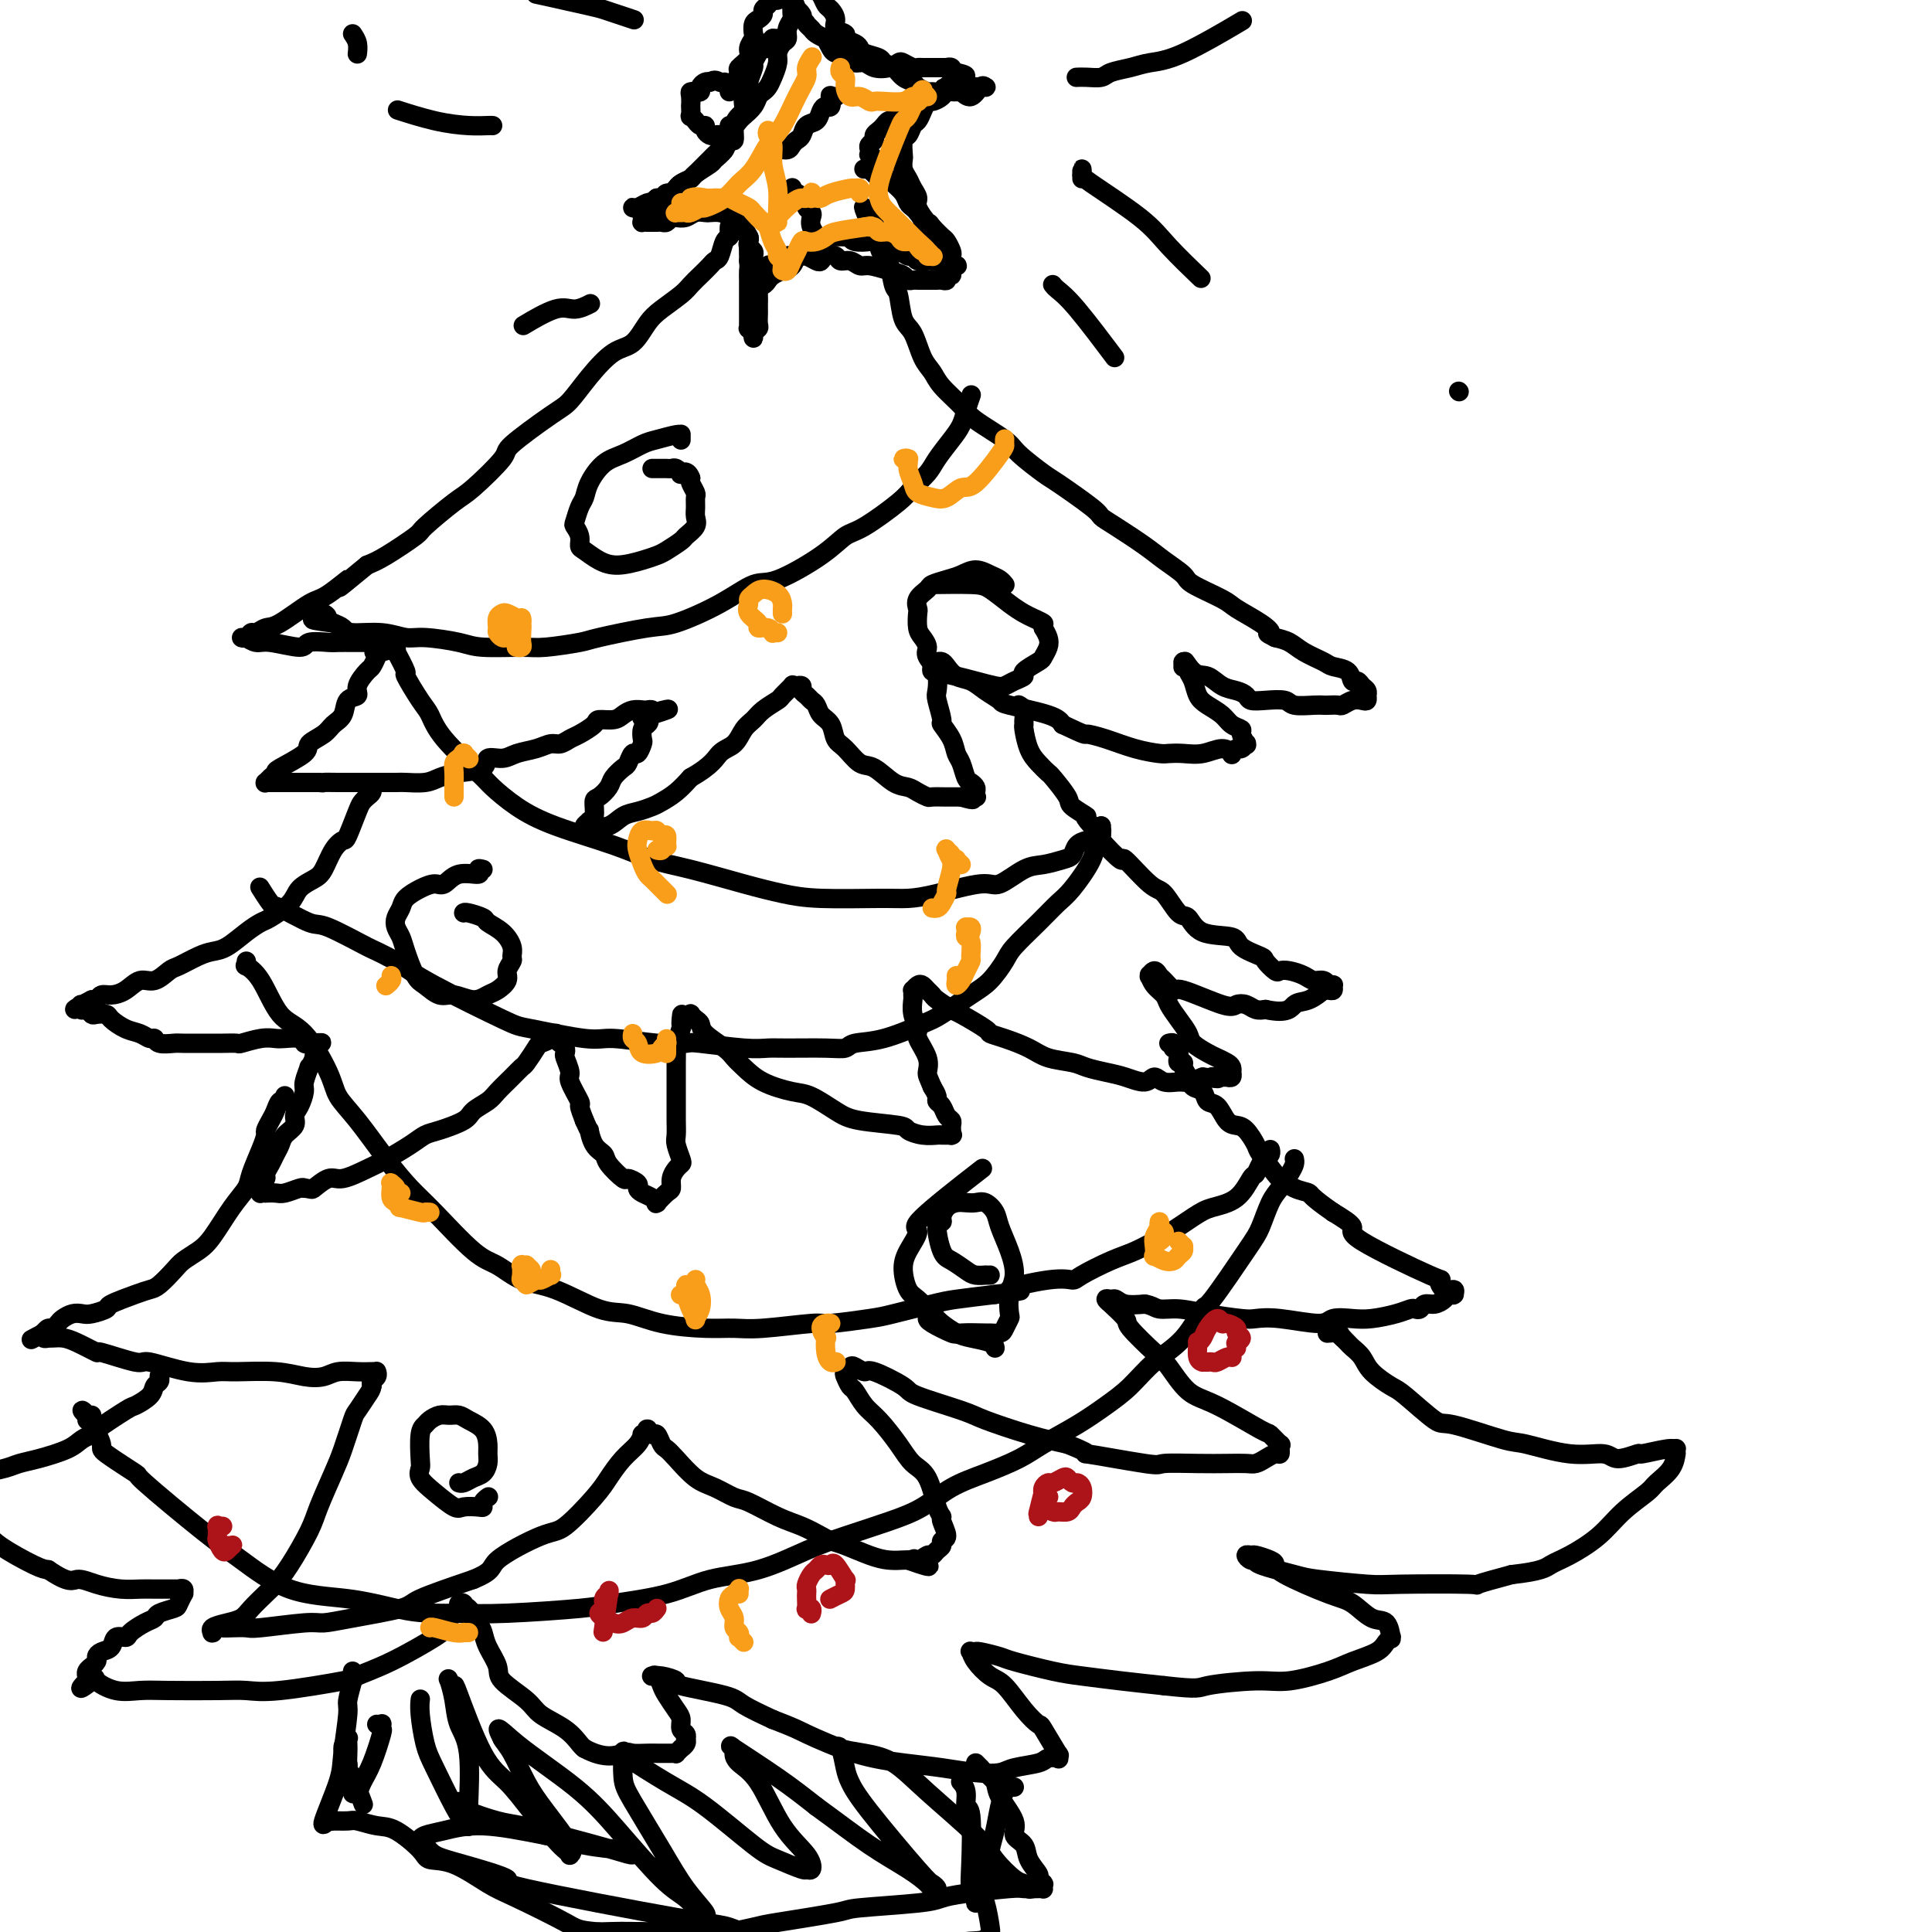 <svg viewBox='0 0 400 400' version='1.1' xmlns='http://www.w3.org/2000/svg' xmlns:xlink='http://www.w3.org/1999/xlink'><g fill='none' stroke='#000000' stroke-width='4' stroke-linecap='round' stroke-linejoin='round'><path d='M302,81c0.000,0.000 0.100,0.100 0.1,0.1'/><path d='M151,47c-0.002,0.023 -0.003,0.046 0,0c0.003,-0.046 0.012,-0.159 0,0c-0.012,0.159 -0.045,0.592 0,1c0.045,0.408 0.167,0.791 0,1c-0.167,0.209 -0.625,0.244 -1,1c-0.375,0.756 -0.667,2.233 -1,3c-0.333,0.767 -0.706,0.823 -1,1c-0.294,0.177 -0.508,0.473 -1,1c-0.492,0.527 -1.261,1.283 -2,2c-0.739,0.717 -1.446,1.393 -2,2c-0.554,0.607 -0.954,1.143 -2,2c-1.046,0.857 -2.737,2.034 -4,3c-1.263,0.966 -2.099,1.723 -3,3c-0.901,1.277 -1.867,3.076 -3,4c-1.133,0.924 -2.435,0.973 -4,2c-1.565,1.027 -3.395,3.034 -5,5c-1.605,1.966 -2.986,3.893 -4,5c-1.014,1.107 -1.660,1.396 -4,3c-2.340,1.604 -6.372,4.525 -8,6c-1.628,1.475 -0.852,1.506 -2,3c-1.148,1.494 -4.222,4.452 -6,6c-1.778,1.548 -2.261,1.685 -4,3c-1.739,1.315 -4.734,3.806 -6,5c-1.266,1.194 -0.802,1.091 -2,2c-1.198,0.909 -4.056,2.831 -6,4c-1.944,1.169 -2.972,1.584 -4,2'/><path d='M76,117c-9.214,7.630 -4.748,3.704 -4,3c0.748,-0.704 -2.223,1.816 -4,3c-1.777,1.184 -2.360,1.034 -4,2c-1.640,0.966 -4.337,3.047 -6,4c-1.663,0.953 -2.293,0.777 -3,1c-0.707,0.223 -1.492,0.845 -2,1c-0.508,0.155 -0.740,-0.156 -1,0c-0.260,0.156 -0.547,0.778 -1,1c-0.453,0.222 -1.072,0.044 -1,0c0.072,-0.044 0.836,0.046 1,0c0.164,-0.046 -0.271,-0.226 0,0c0.271,0.226 1.249,0.859 2,1c0.751,0.141 1.274,-0.211 3,0c1.726,0.211 4.654,0.985 6,1c1.346,0.015 1.109,-0.728 2,-1c0.891,-0.272 2.911,-0.073 4,0c1.089,0.073 1.248,0.019 2,0c0.752,-0.019 2.096,-0.005 3,0c0.904,0.005 1.366,0.001 2,0c0.634,-0.001 1.438,0.003 2,0c0.562,-0.003 0.883,-0.011 1,0c0.117,0.011 0.032,0.041 0,0c-0.032,-0.041 -0.009,-0.155 0,0c0.009,0.155 0.005,0.577 0,1'/><path d='M78,134c4.026,0.699 1.091,0.945 0,1c-1.091,0.055 -0.339,-0.081 0,0c0.339,0.081 0.264,0.379 0,1c-0.264,0.621 -0.719,1.565 -1,2c-0.281,0.435 -0.389,0.361 -1,1c-0.611,0.639 -1.725,1.991 -2,3c-0.275,1.009 0.290,1.674 0,2c-0.290,0.326 -1.434,0.314 -2,1c-0.566,0.686 -0.553,2.069 -1,3c-0.447,0.931 -1.353,1.409 -2,2c-0.647,0.591 -1.034,1.296 -2,2c-0.966,0.704 -2.512,1.408 -3,2c-0.488,0.592 0.080,1.072 -1,2c-1.080,0.928 -3.810,2.305 -5,3c-1.190,0.695 -0.841,0.708 -1,1c-0.159,0.292 -0.827,0.863 -1,1c-0.173,0.137 0.149,-0.159 0,0c-0.149,0.159 -0.769,0.775 -1,1c-0.231,0.225 -0.073,0.060 0,0c0.073,-0.060 0.063,-0.016 0,0c-0.063,0.016 -0.178,0.004 0,0c0.178,-0.004 0.648,-0.001 1,0c0.352,0.001 0.586,0.000 1,0c0.414,-0.000 1.008,-0.000 2,0c0.992,0.000 2.382,0.000 3,0c0.618,-0.000 0.462,-0.000 1,0c0.538,0.000 1.769,0.000 3,0'/><path d='M66,162c1.649,0.155 0.771,0.042 1,0c0.229,-0.042 1.564,-0.011 3,0c1.436,0.011 2.972,0.004 4,0c1.028,-0.004 1.548,-0.004 3,0c1.452,0.004 3.835,0.012 5,0c1.165,-0.012 1.111,-0.043 2,0c0.889,0.043 2.719,0.162 4,0c1.281,-0.162 2.013,-0.603 3,-1c0.987,-0.397 2.230,-0.751 4,-1c1.770,-0.249 4.066,-0.395 5,-1c0.934,-0.605 0.505,-1.669 1,-2c0.495,-0.331 1.914,0.070 3,0c1.086,-0.070 1.838,-0.610 3,-1c1.162,-0.390 2.733,-0.628 4,-1c1.267,-0.372 2.231,-0.877 3,-1c0.769,-0.123 1.342,0.135 2,0c0.658,-0.135 1.401,-0.662 2,-1c0.599,-0.338 1.052,-0.486 2,-1c0.948,-0.514 2.389,-1.395 3,-2c0.611,-0.605 0.391,-0.933 1,-1c0.609,-0.067 2.047,0.126 3,0c0.953,-0.126 1.422,-0.570 2,-1c0.578,-0.430 1.265,-0.844 2,-1c0.735,-0.156 1.516,-0.052 2,0c0.484,0.052 0.669,0.052 1,0c0.331,-0.052 0.809,-0.158 1,0c0.191,0.158 0.096,0.579 0,1'/><path d='M135,148c7.049,-2.212 1.171,-0.743 -1,0c-2.171,0.743 -0.633,0.761 0,1c0.633,0.239 0.363,0.699 0,1c-0.363,0.301 -0.818,0.443 -1,1c-0.182,0.557 -0.090,1.529 0,2c0.090,0.471 0.180,0.440 0,1c-0.180,0.560 -0.630,1.711 -1,2c-0.370,0.289 -0.662,-0.285 -1,0c-0.338,0.285 -0.724,1.429 -1,2c-0.276,0.571 -0.442,0.571 -1,1c-0.558,0.429 -1.507,1.288 -2,2c-0.493,0.712 -0.528,1.277 -1,2c-0.472,0.723 -1.379,1.604 -2,2c-0.621,0.396 -0.956,0.306 -1,1c-0.044,0.694 0.202,2.172 0,3c-0.202,0.828 -0.853,1.007 -1,1c-0.147,-0.007 0.211,-0.198 0,0c-0.211,0.198 -0.990,0.787 -1,1c-0.010,0.213 0.749,0.050 1,0c0.251,-0.050 -0.005,0.012 0,0c0.005,-0.012 0.270,-0.097 1,0c0.730,0.097 1.924,0.378 3,0c1.076,-0.378 2.034,-1.413 3,-2c0.966,-0.587 1.938,-0.726 3,-1c1.062,-0.274 2.212,-0.682 3,-1c0.788,-0.318 1.212,-0.547 2,-1c0.788,-0.453 1.939,-1.129 3,-2c1.061,-0.871 2.030,-1.935 3,-3'/><path d='M143,161c4.606,-2.600 5.119,-4.100 6,-5c0.881,-0.900 2.128,-1.201 3,-2c0.872,-0.799 1.370,-2.097 2,-3c0.630,-0.903 1.392,-1.412 2,-2c0.608,-0.588 1.062,-1.254 2,-2c0.938,-0.746 2.360,-1.573 3,-2c0.640,-0.427 0.497,-0.454 1,-1c0.503,-0.546 1.650,-1.610 2,-2c0.350,-0.390 -0.098,-0.105 0,0c0.098,0.105 0.744,0.031 1,0c0.256,-0.031 0.124,-0.020 0,0c-0.124,0.020 -0.241,0.047 0,0c0.241,-0.047 0.838,-0.168 1,0c0.162,0.168 -0.112,0.626 0,1c0.112,0.374 0.611,0.665 1,1c0.389,0.335 0.667,0.713 1,1c0.333,0.287 0.721,0.484 1,1c0.279,0.516 0.448,1.351 1,2c0.552,0.649 1.487,1.113 2,2c0.513,0.887 0.605,2.195 1,3c0.395,0.805 1.093,1.105 2,2c0.907,0.895 2.024,2.386 3,3c0.976,0.614 1.810,0.350 3,1c1.190,0.650 2.737,2.213 4,3c1.263,0.787 2.243,0.799 3,1c0.757,0.201 1.292,0.590 2,1c0.708,0.410 1.590,0.842 2,1c0.410,0.158 0.347,0.042 1,0c0.653,-0.042 2.022,-0.011 3,0c0.978,0.011 1.565,0.003 2,0c0.435,-0.003 0.717,-0.002 1,0'/><path d='M199,165c3.641,1.082 2.243,0.287 2,0c-0.243,-0.287 0.668,-0.066 1,0c0.332,0.066 0.086,-0.024 0,0c-0.086,0.024 -0.012,0.163 0,0c0.012,-0.163 -0.038,-0.628 0,-1c0.038,-0.372 0.165,-0.651 0,-1c-0.165,-0.349 -0.620,-0.767 -1,-1c-0.380,-0.233 -0.684,-0.280 -1,-1c-0.316,-0.720 -0.644,-2.112 -1,-3c-0.356,-0.888 -0.740,-1.271 -1,-2c-0.260,-0.729 -0.396,-1.804 -1,-3c-0.604,-1.196 -1.678,-2.513 -2,-3c-0.322,-0.487 0.106,-0.144 0,-1c-0.106,-0.856 -0.746,-2.912 -1,-4c-0.254,-1.088 -0.121,-1.210 0,-2c0.121,-0.790 0.229,-2.250 0,-3c-0.229,-0.750 -0.794,-0.789 -1,-1c-0.206,-0.211 -0.052,-0.592 0,-1c0.052,-0.408 0.003,-0.842 0,-1c-0.003,-0.158 0.040,-0.040 0,0c-0.040,0.040 -0.163,0.004 0,0c0.163,-0.004 0.613,0.026 1,0c0.387,-0.026 0.711,-0.106 1,0c0.289,0.106 0.544,0.400 1,1c0.456,0.600 1.113,1.508 2,2c0.887,0.492 2.002,0.569 3,1c0.998,0.431 1.878,1.218 3,2c1.122,0.782 2.486,1.560 3,2c0.514,0.440 0.177,0.541 2,1c1.823,0.459 5.807,1.274 8,2c2.193,0.726 2.597,1.363 3,2'/><path d='M220,150c5.144,2.432 4.504,2.011 5,2c0.496,-0.011 2.127,0.389 4,1c1.873,0.611 3.988,1.433 6,2c2.012,0.567 3.921,0.879 5,1c1.079,0.121 1.326,0.050 2,0c0.674,-0.050 1.773,-0.079 3,0c1.227,0.079 2.580,0.266 4,0c1.420,-0.266 2.905,-0.984 4,-1c1.095,-0.016 1.800,0.672 2,1c0.200,0.328 -0.104,0.298 0,0c0.104,-0.298 0.618,-0.863 1,-1c0.382,-0.137 0.634,0.153 1,0c0.366,-0.153 0.846,-0.748 1,-1c0.154,-0.252 -0.017,-0.161 0,0c0.017,0.161 0.224,0.391 0,0c-0.224,-0.391 -0.879,-1.403 -1,-2c-0.121,-0.597 0.290,-0.778 0,-1c-0.290,-0.222 -1.282,-0.486 -2,-1c-0.718,-0.514 -1.163,-1.279 -2,-2c-0.837,-0.721 -2.066,-1.397 -3,-2c-0.934,-0.603 -1.575,-1.133 -2,-2c-0.425,-0.867 -0.635,-2.071 -1,-3c-0.365,-0.929 -0.883,-1.584 -1,-2c-0.117,-0.416 0.169,-0.595 0,-1c-0.169,-0.405 -0.791,-1.037 -1,-1c-0.209,0.037 -0.004,0.742 0,1c0.004,0.258 -0.191,0.070 0,0c0.191,-0.070 0.769,-0.020 1,0c0.231,0.020 0.116,0.010 0,0'/><path d='M246,138c-1.465,-2.435 -0.126,-0.023 1,1c1.126,1.023 2.041,0.656 3,1c0.959,0.344 1.963,1.399 3,2c1.037,0.601 2.106,0.749 3,1c0.894,0.251 1.613,0.607 2,1c0.387,0.393 0.443,0.823 1,1c0.557,0.177 1.617,0.100 3,0c1.383,-0.100 3.091,-0.223 4,0c0.909,0.223 1.021,0.791 2,1c0.979,0.209 2.825,0.057 4,0c1.175,-0.057 1.680,-0.019 2,0c0.320,0.019 0.457,0.019 1,0c0.543,-0.019 1.494,-0.057 2,0c0.506,0.057 0.566,0.208 1,0c0.434,-0.208 1.241,-0.774 2,-1c0.759,-0.226 1.472,-0.113 2,0c0.528,0.113 0.873,0.227 1,0c0.127,-0.227 0.035,-0.796 0,-1c-0.035,-0.204 -0.012,-0.043 0,0c0.012,0.043 0.015,-0.031 0,0c-0.015,0.031 -0.046,0.168 0,0c0.046,-0.168 0.169,-0.640 0,-1c-0.169,-0.360 -0.630,-0.607 -1,-1c-0.370,-0.393 -0.650,-0.931 -1,-1c-0.350,-0.069 -0.772,0.329 -1,0c-0.228,-0.329 -0.262,-1.387 -1,-2c-0.738,-0.613 -2.178,-0.780 -3,-1c-0.822,-0.220 -1.024,-0.492 -2,-1c-0.976,-0.508 -2.724,-1.252 -4,-2c-1.276,-0.748 -2.079,-1.499 -3,-2c-0.921,-0.501 -1.961,-0.750 -3,-1'/><path d='M264,132c-2.501,-1.231 -1.252,-0.809 -1,-1c0.252,-0.191 -0.493,-0.995 -2,-2c-1.507,-1.005 -3.775,-2.212 -5,-3c-1.225,-0.788 -1.406,-1.157 -3,-2c-1.594,-0.843 -4.601,-2.158 -6,-3c-1.399,-0.842 -1.191,-1.209 -2,-2c-0.809,-0.791 -2.634,-2.004 -4,-3c-1.366,-0.996 -2.271,-1.773 -4,-3c-1.729,-1.227 -4.280,-2.903 -6,-4c-1.720,-1.097 -2.608,-1.613 -3,-2c-0.392,-0.387 -0.289,-0.644 -2,-2c-1.711,-1.356 -5.235,-3.812 -7,-5c-1.765,-1.188 -1.769,-1.107 -3,-2c-1.231,-0.893 -3.688,-2.760 -5,-4c-1.312,-1.240 -1.478,-1.855 -3,-3c-1.522,-1.145 -4.400,-2.821 -6,-4c-1.600,-1.179 -1.923,-1.860 -3,-3c-1.077,-1.140 -2.908,-2.739 -4,-4c-1.092,-1.261 -1.444,-2.184 -2,-3c-0.556,-0.816 -1.315,-1.524 -2,-3c-0.685,-1.476 -1.297,-3.720 -2,-5c-0.703,-1.280 -1.497,-1.595 -2,-3c-0.503,-1.405 -0.713,-3.899 -1,-5c-0.287,-1.101 -0.650,-0.810 -1,-2c-0.350,-1.190 -0.686,-3.862 -1,-5c-0.314,-1.138 -0.605,-0.743 -1,-1c-0.395,-0.257 -0.893,-1.165 -1,-2c-0.107,-0.835 0.178,-1.595 0,-2c-0.178,-0.405 -0.817,-0.455 -1,-1c-0.183,-0.545 0.091,-1.584 0,-2c-0.091,-0.416 -0.545,-0.208 -1,0'/><path d='M180,46c-2.333,-5.511 -0.667,-2.289 0,-1c0.667,1.289 0.333,0.644 0,0'/><path d='M151,19c-0.078,-0.365 -0.157,-0.731 0,-1c0.157,-0.269 0.549,-0.442 1,-1c0.451,-0.558 0.962,-1.501 1,-2c0.038,-0.499 -0.396,-0.552 0,-1c0.396,-0.448 1.622,-1.290 2,-2c0.378,-0.710 -0.092,-1.290 0,-2c0.092,-0.710 0.747,-1.552 1,-2c0.253,-0.448 0.106,-0.501 0,-1c-0.106,-0.499 -0.169,-1.443 0,-2c0.169,-0.557 0.570,-0.728 1,-1c0.430,-0.272 0.890,-0.646 1,-1c0.110,-0.354 -0.129,-0.687 0,-1c0.129,-0.313 0.627,-0.605 1,-1c0.373,-0.395 0.621,-0.891 1,-1c0.379,-0.109 0.890,0.171 1,0c0.110,-0.171 -0.182,-0.791 0,-1c0.182,-0.209 0.836,-0.005 1,0c0.164,0.005 -0.162,-0.187 0,0c0.162,0.187 0.813,0.753 1,1c0.187,0.247 -0.090,0.174 0,0c0.090,-0.174 0.546,-0.450 1,0c0.454,0.450 0.905,1.626 1,2c0.095,0.374 -0.167,-0.053 0,0c0.167,0.053 0.762,0.587 1,1c0.238,0.413 0.119,0.707 0,1'/><path d='M166,4c1.101,0.796 0.854,0.786 1,1c0.146,0.214 0.684,0.654 1,1c0.316,0.346 0.410,0.599 1,1c0.590,0.401 1.677,0.948 2,1c0.323,0.052 -0.117,-0.393 0,0c0.117,0.393 0.791,1.625 1,2c0.209,0.375 -0.047,-0.106 0,0c0.047,0.106 0.397,0.798 1,1c0.603,0.202 1.459,-0.086 2,0c0.541,0.086 0.767,0.546 1,1c0.233,0.454 0.472,0.903 1,1c0.528,0.097 1.345,-0.157 2,0c0.655,0.157 1.149,0.725 2,1c0.851,0.275 2.059,0.256 3,0c0.941,-0.256 1.614,-0.748 2,-1c0.386,-0.252 0.485,-0.264 1,0c0.515,0.264 1.446,0.803 2,1c0.554,0.197 0.731,0.053 1,0c0.269,-0.053 0.631,-0.014 1,0c0.369,0.014 0.744,0.004 1,0c0.256,-0.004 0.393,-0.001 1,0c0.607,0.001 1.683,-0.001 2,0c0.317,0.001 -0.125,0.004 0,0c0.125,-0.004 0.817,-0.015 1,0c0.183,0.015 -0.144,0.057 0,0c0.144,-0.057 0.760,-0.211 1,0c0.240,0.211 0.103,0.788 0,1c-0.103,0.212 -0.172,0.061 0,0c0.172,-0.061 0.586,-0.030 1,0'/><path d='M198,15c3.855,0.858 0.992,1.003 0,1c-0.992,-0.003 -0.115,-0.155 0,0c0.115,0.155 -0.534,0.615 -1,1c-0.466,0.385 -0.750,0.695 -1,1c-0.250,0.305 -0.466,0.606 -1,1c-0.534,0.394 -1.386,0.880 -2,1c-0.614,0.120 -0.990,-0.126 -1,0c-0.010,0.126 0.344,0.625 0,1c-0.344,0.375 -1.388,0.626 -2,1c-0.612,0.374 -0.794,0.870 -1,1c-0.206,0.130 -0.436,-0.106 -1,0c-0.564,0.106 -1.460,0.553 -2,1c-0.540,0.447 -0.723,0.893 -1,1c-0.277,0.107 -0.648,-0.126 -1,0c-0.352,0.126 -0.687,0.611 -1,1c-0.313,0.389 -0.606,0.681 -1,1c-0.394,0.319 -0.890,0.664 -1,1c-0.110,0.336 0.166,0.664 0,1c-0.166,0.336 -0.773,0.680 -1,1c-0.227,0.320 -0.076,0.614 0,1c0.076,0.386 0.075,0.863 0,1c-0.075,0.137 -0.223,-0.065 0,0c0.223,0.065 0.818,0.398 1,1c0.182,0.602 -0.050,1.473 0,2c0.050,0.527 0.380,0.708 1,1c0.620,0.292 1.528,0.694 2,1c0.472,0.306 0.508,0.516 1,1c0.492,0.484 1.441,1.243 2,2c0.559,0.757 0.727,1.511 1,2c0.273,0.489 0.649,0.711 1,1c0.351,0.289 0.675,0.644 1,1'/><path d='M190,44c1.708,2.352 0.978,1.730 1,2c0.022,0.270 0.794,1.430 1,2c0.206,0.570 -0.155,0.549 0,1c0.155,0.451 0.826,1.374 1,2c0.174,0.626 -0.150,0.956 0,1c0.150,0.044 0.773,-0.199 1,0c0.227,0.199 0.058,0.838 0,1c-0.058,0.162 -0.003,-0.153 0,0c0.003,0.153 -0.044,0.774 0,1c0.044,0.226 0.180,0.056 0,0c-0.180,-0.056 -0.678,0.000 -1,0c-0.322,-0.000 -0.470,-0.057 -1,0c-0.530,0.057 -1.441,0.226 -2,0c-0.559,-0.226 -0.764,-0.848 -1,-1c-0.236,-0.152 -0.501,0.166 -1,0c-0.499,-0.166 -1.231,-0.815 -2,-1c-0.769,-0.185 -1.575,0.095 -2,0c-0.425,-0.095 -0.468,-0.565 -1,-1c-0.532,-0.435 -1.552,-0.834 -2,-1c-0.448,-0.166 -0.323,-0.097 -1,0c-0.677,0.097 -2.156,0.222 -3,0c-0.844,-0.222 -1.052,-0.791 -1,-1c0.052,-0.209 0.365,-0.057 0,0c-0.365,0.057 -1.407,0.018 -2,0c-0.593,-0.018 -0.736,-0.016 -1,0c-0.264,0.016 -0.648,0.046 -1,0c-0.352,-0.046 -0.672,-0.166 -1,0c-0.328,0.166 -0.665,0.619 -1,1c-0.335,0.381 -0.667,0.691 -1,1'/><path d='M169,51c-0.892,0.467 -0.623,0.636 -1,1c-0.377,0.364 -1.400,0.924 -2,1c-0.600,0.076 -0.777,-0.331 -1,0c-0.223,0.331 -0.493,1.399 -1,2c-0.507,0.601 -1.250,0.734 -2,1c-0.750,0.266 -1.506,0.663 -2,1c-0.494,0.337 -0.725,0.612 -1,1c-0.275,0.388 -0.596,0.889 -1,1c-0.404,0.111 -0.893,-0.167 -1,0c-0.107,0.167 0.167,0.779 0,1c-0.167,0.221 -0.777,0.052 -1,0c-0.223,-0.052 -0.060,0.012 0,0c0.060,-0.012 0.016,-0.101 0,0c-0.016,0.101 -0.004,0.392 0,0c0.004,-0.392 0.001,-1.467 0,-2c-0.001,-0.533 0.001,-0.524 0,-1c-0.001,-0.476 -0.004,-1.437 0,-2c0.004,-0.563 0.015,-0.728 0,-1c-0.015,-0.272 -0.055,-0.650 0,-1c0.055,-0.350 0.207,-0.671 0,-1c-0.207,-0.329 -0.772,-0.665 -1,-1c-0.228,-0.335 -0.118,-0.668 0,-1c0.118,-0.332 0.243,-0.663 0,-1c-0.243,-0.337 -0.855,-0.682 -1,-1c-0.145,-0.318 0.178,-0.611 0,-1c-0.178,-0.389 -0.856,-0.874 -1,-1c-0.144,-0.126 0.244,0.107 0,0c-0.244,-0.107 -1.122,-0.553 -2,-1'/><path d='M151,45c-1.279,-2.393 -0.976,-1.374 -1,-1c-0.024,0.374 -0.376,0.104 -1,0c-0.624,-0.104 -1.519,-0.042 -2,0c-0.481,0.042 -0.549,0.063 -1,0c-0.451,-0.063 -1.287,-0.209 -2,0c-0.713,0.209 -1.304,0.774 -2,1c-0.696,0.226 -1.496,0.113 -2,0c-0.504,-0.113 -0.712,-0.226 -1,0c-0.288,0.226 -0.656,0.793 -1,1c-0.344,0.207 -0.666,0.056 -1,0c-0.334,-0.056 -0.682,-0.015 -1,0c-0.318,0.015 -0.607,0.005 -1,0c-0.393,-0.005 -0.890,-0.004 -1,0c-0.110,0.004 0.167,0.011 0,0c-0.167,-0.011 -0.778,-0.040 -1,0c-0.222,0.040 -0.057,0.151 0,0c0.057,-0.151 0.004,-0.562 0,-1c-0.004,-0.438 0.041,-0.901 0,-1c-0.041,-0.099 -0.170,0.167 0,0c0.170,-0.167 0.637,-0.765 1,-1c0.363,-0.235 0.622,-0.105 1,0c0.378,0.105 0.875,0.187 1,0c0.125,-0.187 -0.121,-0.641 0,-1c0.121,-0.359 0.609,-0.621 1,-1c0.391,-0.379 0.685,-0.875 1,-1c0.315,-0.125 0.651,0.121 1,0c0.349,-0.121 0.709,-0.610 1,-1c0.291,-0.390 0.512,-0.683 1,-1c0.488,-0.317 1.244,-0.659 2,-1'/><path d='M143,37c1.588,-1.587 1.056,-1.056 1,-1c-0.056,0.056 0.362,-0.364 1,-1c0.638,-0.636 1.495,-1.489 2,-2c0.505,-0.511 0.657,-0.680 1,-1c0.343,-0.320 0.878,-0.790 1,-1c0.122,-0.210 -0.167,-0.160 0,0c0.167,0.160 0.792,0.432 1,0c0.208,-0.432 0.000,-1.566 0,-2c-0.000,-0.434 0.207,-0.168 0,0c-0.207,0.168 -0.830,0.239 -1,0c-0.170,-0.239 0.113,-0.786 0,-1c-0.113,-0.214 -0.621,-0.095 -1,0c-0.379,0.095 -0.627,0.165 -1,0c-0.373,-0.165 -0.869,-0.565 -1,-1c-0.131,-0.435 0.105,-0.906 0,-1c-0.105,-0.094 -0.550,0.187 -1,0c-0.450,-0.187 -0.905,-0.843 -1,-1c-0.095,-0.157 0.171,0.184 0,0c-0.171,-0.184 -0.777,-0.893 -1,-1c-0.223,-0.107 -0.061,0.388 0,0c0.061,-0.388 0.020,-1.659 0,-2c-0.020,-0.341 -0.021,0.248 0,0c0.021,-0.248 0.062,-1.334 0,-2c-0.062,-0.666 -0.228,-0.913 0,-1c0.228,-0.087 0.849,-0.013 1,0c0.151,0.013 -0.167,-0.035 0,0c0.167,0.035 0.818,0.154 1,0c0.182,-0.154 -0.105,-0.580 0,-1c0.105,-0.420 0.601,-0.834 1,-1c0.399,-0.166 0.699,-0.083 1,0'/><path d='M147,17c1.012,-0.774 1.542,-0.208 2,0c0.458,0.208 0.845,0.060 1,0c0.155,-0.060 0.077,-0.030 0,0'/><path d='M160,8c0.422,0.000 0.844,0.000 1,0c0.156,0.000 0.044,0.000 0,0c-0.044,0.000 -0.022,0.000 0,0'/><path d='M161,8c0.122,-0.006 0.244,-0.012 0,0c-0.244,0.012 -0.853,0.041 -1,0c-0.147,-0.041 0.168,-0.153 0,0c-0.168,0.153 -0.820,0.570 -1,1c-0.180,0.430 0.110,0.873 0,1c-0.110,0.127 -0.622,-0.061 -1,0c-0.378,0.061 -0.622,0.370 -1,1c-0.378,0.630 -0.890,1.581 -1,2c-0.110,0.419 0.180,0.305 0,1c-0.180,0.695 -0.832,2.200 -1,3c-0.168,0.800 0.149,0.897 0,1c-0.149,0.103 -0.762,0.214 -1,1c-0.238,0.786 -0.101,2.247 0,3c0.101,0.753 0.167,0.799 0,1c-0.167,0.201 -0.569,0.557 -1,1c-0.431,0.443 -0.893,0.973 -1,2c-0.107,1.027 0.142,2.550 0,3c-0.142,0.450 -0.676,-0.174 -1,0c-0.324,0.174 -0.439,1.146 -1,2c-0.561,0.854 -1.569,1.591 -2,2c-0.431,0.409 -0.286,0.491 -1,1c-0.714,0.509 -2.285,1.446 -3,2c-0.715,0.554 -0.572,0.727 -1,1c-0.428,0.273 -1.427,0.648 -2,1c-0.573,0.352 -0.721,0.682 -1,1c-0.279,0.318 -0.691,0.624 -1,1c-0.309,0.376 -0.517,0.822 -1,1c-0.483,0.178 -1.242,0.089 -2,0'/><path d='M136,41c-2.598,2.022 -1.092,1.078 -1,1c0.092,-0.078 -1.230,0.711 -2,1c-0.770,0.289 -0.989,0.078 -1,0c-0.011,-0.078 0.186,-0.025 0,0c-0.186,0.025 -0.754,0.021 -1,0c-0.246,-0.021 -0.169,-0.058 0,0c0.169,0.058 0.429,0.213 1,0c0.571,-0.213 1.451,-0.793 2,-1c0.549,-0.207 0.766,-0.043 1,0c0.234,0.043 0.486,-0.037 1,0c0.514,0.037 1.288,0.191 2,0c0.712,-0.191 1.360,-0.727 2,-1c0.640,-0.273 1.273,-0.285 2,0c0.727,0.285 1.548,0.865 2,1c0.452,0.135 0.536,-0.175 1,0c0.464,0.175 1.308,0.834 2,1c0.692,0.166 1.233,-0.163 2,0c0.767,0.163 1.760,0.816 2,1c0.240,0.184 -0.272,-0.101 0,0c0.272,0.101 1.327,0.588 2,1c0.673,0.412 0.965,0.748 1,1c0.035,0.252 -0.187,0.421 0,1c0.187,0.579 0.782,1.568 1,2c0.218,0.432 0.059,0.309 0,1c-0.059,0.691 -0.017,2.198 0,3c0.017,0.802 0.008,0.901 0,1'/><path d='M155,54c0.155,1.577 0.041,1.519 0,2c-0.041,0.481 -0.011,1.500 0,2c0.011,0.500 0.003,0.482 0,1c-0.003,0.518 -0.001,1.572 0,2c0.001,0.428 0.000,0.229 0,1c-0.000,0.771 0.000,2.512 0,3c-0.000,0.488 -0.001,-0.277 0,0c0.001,0.277 0.004,1.595 0,2c-0.004,0.405 -0.015,-0.103 0,0c0.015,0.103 0.057,0.817 0,1c-0.057,0.183 -0.212,-0.164 0,0c0.212,0.164 0.793,0.839 1,1c0.207,0.161 0.041,-0.194 0,0c-0.041,0.194 0.041,0.935 0,1c-0.041,0.065 -0.207,-0.546 0,-1c0.207,-0.454 0.788,-0.750 1,-1c0.212,-0.250 0.057,-0.452 0,-1c-0.057,-0.548 -0.016,-1.441 0,-2c0.016,-0.559 0.007,-0.784 0,-1c-0.007,-0.216 -0.012,-0.424 0,-1c0.012,-0.576 0.041,-1.521 0,-2c-0.041,-0.479 -0.153,-0.492 0,-1c0.153,-0.508 0.569,-1.512 1,-2c0.431,-0.488 0.875,-0.460 1,-1c0.125,-0.540 -0.069,-1.647 0,-2c0.069,-0.353 0.400,0.050 1,0c0.600,-0.050 1.469,-0.552 2,-1c0.531,-0.448 0.723,-0.842 1,-1c0.277,-0.158 0.638,-0.079 1,0'/><path d='M164,53c1.195,-0.294 1.681,-0.030 2,0c0.319,0.030 0.471,-0.175 1,0c0.529,0.175 1.436,0.730 2,1c0.564,0.270 0.784,0.253 1,0c0.216,-0.253 0.428,-0.743 1,-1c0.572,-0.257 1.502,-0.280 2,0c0.498,0.280 0.562,0.863 1,1c0.438,0.137 1.248,-0.171 2,0c0.752,0.171 1.444,0.820 2,1c0.556,0.180 0.975,-0.109 2,0c1.025,0.109 2.656,0.618 4,1c1.344,0.382 2.401,0.638 3,1c0.599,0.362 0.742,0.829 1,1c0.258,0.171 0.633,0.046 1,0c0.367,-0.046 0.728,-0.013 1,0c0.272,0.013 0.455,0.004 1,0c0.545,-0.004 1.451,-0.005 2,0c0.549,0.005 0.739,0.016 1,0c0.261,-0.016 0.591,-0.060 1,0c0.409,0.060 0.898,0.222 1,0c0.102,-0.222 -0.182,-0.829 0,-1c0.182,-0.171 0.830,0.095 1,0c0.170,-0.095 -0.137,-0.551 0,-1c0.137,-0.449 0.717,-0.893 1,-1c0.283,-0.107 0.269,0.122 0,0c-0.269,-0.122 -0.792,-0.595 -1,-1c-0.208,-0.405 -0.100,-0.741 0,-1c0.100,-0.259 0.192,-0.441 0,-1c-0.192,-0.559 -0.667,-1.497 -1,-2c-0.333,-0.503 -0.524,-0.572 -1,-1c-0.476,-0.428 -1.238,-1.214 -2,-2'/><path d='M193,47c-0.875,-1.308 -0.563,-0.577 -1,-1c-0.437,-0.423 -1.623,-2.000 -2,-3c-0.377,-1.000 0.057,-1.424 0,-2c-0.057,-0.576 -0.603,-1.304 -1,-2c-0.397,-0.696 -0.643,-1.360 -1,-2c-0.357,-0.640 -0.825,-1.255 -1,-2c-0.175,-0.745 -0.058,-1.618 0,-2c0.058,-0.382 0.057,-0.273 0,-1c-0.057,-0.727 -0.170,-2.291 0,-3c0.170,-0.709 0.623,-0.562 1,-1c0.377,-0.438 0.677,-1.462 1,-2c0.323,-0.538 0.668,-0.592 1,-1c0.332,-0.408 0.651,-1.171 1,-2c0.349,-0.829 0.727,-1.724 1,-2c0.273,-0.276 0.439,0.068 1,0c0.561,-0.068 1.515,-0.548 2,-1c0.485,-0.452 0.501,-0.875 1,-1c0.499,-0.125 1.482,0.047 2,0c0.518,-0.047 0.570,-0.314 1,0c0.430,0.314 1.236,1.208 2,1c0.764,-0.208 1.485,-1.520 2,-2c0.515,-0.480 0.825,-0.129 1,0c0.175,0.129 0.215,0.034 0,0c-0.215,-0.034 -0.687,-0.009 -1,0c-0.313,0.009 -0.468,0.002 -1,0c-0.532,-0.002 -1.442,-0.001 -2,0c-0.558,0.001 -0.766,0.000 -1,0c-0.234,-0.000 -0.496,-0.000 -1,0c-0.504,0.000 -1.252,0.000 -2,0'/><path d='M196,18c-1.196,0.230 -0.687,0.804 -1,1c-0.313,0.196 -1.449,0.012 -2,0c-0.551,-0.012 -0.517,0.148 -1,0c-0.483,-0.148 -1.482,-0.603 -2,-1c-0.518,-0.397 -0.557,-0.736 -1,-1c-0.443,-0.264 -1.292,-0.452 -2,-1c-0.708,-0.548 -1.275,-1.456 -2,-2c-0.725,-0.544 -1.607,-0.723 -2,-1c-0.393,-0.277 -0.295,-0.652 -1,-1c-0.705,-0.348 -2.211,-0.671 -3,-1c-0.789,-0.329 -0.860,-0.665 -1,-1c-0.140,-0.335 -0.348,-0.670 -1,-1c-0.652,-0.330 -1.747,-0.656 -2,-1c-0.253,-0.344 0.336,-0.707 0,-1c-0.336,-0.293 -1.595,-0.516 -2,-1c-0.405,-0.484 0.046,-1.230 0,-2c-0.046,-0.770 -0.589,-1.565 -1,-2c-0.411,-0.435 -0.688,-0.512 -1,-1c-0.312,-0.488 -0.657,-1.389 -1,-2c-0.343,-0.611 -0.684,-0.933 -1,-1c-0.316,-0.067 -0.606,0.121 -1,0c-0.394,-0.121 -0.890,-0.550 -1,-1c-0.110,-0.450 0.166,-0.919 0,-1c-0.166,-0.081 -0.776,0.227 -1,0c-0.224,-0.227 -0.063,-0.989 0,-1c0.063,-0.011 0.027,0.729 0,1c-0.027,0.271 -0.046,0.073 0,0c0.046,-0.073 0.156,-0.021 0,0c-0.156,0.021 -0.578,0.010 -1,0'/><path d='M165,-4c-2.392,-2.163 -1.373,-0.070 -1,1c0.373,1.070 0.100,1.117 0,1c-0.100,-0.117 -0.026,-0.397 0,0c0.026,0.397 0.003,1.471 0,2c-0.003,0.529 0.014,0.513 0,1c-0.014,0.487 -0.059,1.478 0,2c0.059,0.522 0.222,0.577 0,1c-0.222,0.423 -0.829,1.215 -1,2c-0.171,0.785 0.095,1.565 0,2c-0.095,0.435 -0.550,0.526 -1,1c-0.450,0.474 -0.894,1.332 -1,2c-0.106,0.668 0.126,1.148 0,2c-0.126,0.852 -0.610,2.076 -1,3c-0.390,0.924 -0.686,1.547 -1,2c-0.314,0.453 -0.648,0.737 -1,1c-0.352,0.263 -0.724,0.505 -1,1c-0.276,0.495 -0.456,1.243 -1,2c-0.544,0.757 -1.452,1.523 -2,2c-0.548,0.477 -0.735,0.664 -1,1c-0.265,0.336 -0.607,0.822 -1,1c-0.393,0.178 -0.837,0.048 -1,0c-0.163,-0.048 -0.047,-0.014 0,0c0.047,0.014 0.023,0.007 0,0'/><path d='M173,20c0.112,-0.017 0.223,-0.033 0,0c-0.223,0.033 -0.781,0.116 -1,0c-0.219,-0.116 -0.099,-0.430 0,0c0.099,0.430 0.177,1.606 0,2c-0.177,0.394 -0.611,0.007 -1,0c-0.389,-0.007 -0.734,0.365 -1,1c-0.266,0.635 -0.453,1.532 -1,2c-0.547,0.468 -1.455,0.508 -2,1c-0.545,0.492 -0.727,1.437 -1,2c-0.273,0.563 -0.636,0.743 -1,1c-0.364,0.257 -0.728,0.591 -1,1c-0.272,0.409 -0.451,0.894 -1,1c-0.549,0.106 -1.468,-0.168 -2,0c-0.532,0.168 -0.679,0.777 -1,1c-0.321,0.223 -0.817,0.060 -1,0c-0.183,-0.060 -0.052,-0.017 0,0c0.052,0.017 0.026,0.009 0,0'/><path d='M164,39c0.022,-0.122 0.043,-0.244 0,0c-0.043,0.244 -0.151,0.853 0,1c0.151,0.147 0.561,-0.168 1,0c0.439,0.168 0.906,0.819 1,1c0.094,0.181 -0.185,-0.107 0,0c0.185,0.107 0.833,0.608 1,1c0.167,0.392 -0.146,0.673 0,1c0.146,0.327 0.752,0.698 1,1c0.248,0.302 0.137,0.533 0,1c-0.137,0.467 -0.299,1.169 0,2c0.299,0.831 1.060,1.790 1,2c-0.060,0.210 -0.939,-0.328 -1,0c-0.061,0.328 0.697,1.522 1,2c0.303,0.478 0.152,0.239 0,0'/><path d='M179,35c-0.119,-0.006 -0.238,-0.012 0,0c0.238,0.012 0.835,0.042 1,0c0.165,-0.042 -0.100,-0.156 0,0c0.100,0.156 0.565,0.580 1,1c0.435,0.420 0.838,0.834 1,1c0.162,0.166 0.081,0.083 0,0'/><path d='M223,16c-0.145,0.006 -0.289,0.013 0,0c0.289,-0.013 1.013,-0.045 2,0c0.987,0.045 2.238,0.168 3,0c0.762,-0.168 1.036,-0.628 2,-1c0.964,-0.372 2.617,-0.658 4,-1c1.383,-0.342 2.494,-0.741 4,-1c1.506,-0.259 3.405,-0.377 7,-2c3.595,-1.623 8.884,-4.749 11,-6c2.116,-1.251 1.058,-0.625 0,0'/><path d='M224,37c0.000,-0.413 0.000,-0.825 0,-1c-0.000,-0.175 -0.001,-0.112 0,0c0.001,0.112 0.005,0.272 0,0c-0.005,-0.272 -0.021,-0.978 0,-1c0.021,-0.022 0.077,0.640 0,1c-0.077,0.360 -0.286,0.420 2,2c2.286,1.580 7.066,4.681 10,7c2.934,2.319 4.021,3.855 6,6c1.979,2.145 4.851,4.899 6,6c1.149,1.101 0.574,0.551 0,0'/><path d='M218,59c-0.048,-0.064 -0.096,-0.128 0,0c0.096,0.128 0.335,0.447 1,1c0.665,0.553 1.756,1.341 4,4c2.244,2.659 5.641,7.188 7,9c1.359,1.812 0.679,0.906 0,0'/><path d='M131,4c0.262,0.087 0.524,0.174 0,0c-0.524,-0.174 -1.834,-0.607 -3,-1c-1.166,-0.393 -2.189,-0.744 -3,-1c-0.811,-0.256 -1.411,-0.415 -4,-1c-2.589,-0.585 -7.168,-1.596 -9,-2c-1.832,-0.404 -0.916,-0.202 0,0'/><path d='M73,7c0.422,0.622 0.844,1.244 1,2c0.156,0.756 0.044,1.644 0,2c-0.044,0.356 -0.022,0.178 0,0'/><path d='M102,26c-0.126,-0.014 -0.252,-0.029 -1,0c-0.748,0.029 -2.118,0.100 -4,0c-1.882,-0.100 -4.276,-0.373 -7,-1c-2.724,-0.627 -5.778,-1.608 -7,-2c-1.222,-0.392 -0.611,-0.196 0,0'/><path d='M122,63c-0.071,0.037 -0.143,0.074 0,0c0.143,-0.074 0.500,-0.257 0,0c-0.500,0.257 -1.856,0.956 -3,1c-1.144,0.044 -2.077,-0.565 -4,0c-1.923,0.565 -4.835,2.304 -6,3c-1.165,0.696 -0.582,0.348 0,0'/><path d='M77,163c-0.023,-0.089 -0.047,-0.179 0,0c0.047,0.179 0.163,0.626 0,1c-0.163,0.374 -0.606,0.673 -1,1c-0.394,0.327 -0.738,0.680 -1,1c-0.262,0.320 -0.441,0.607 -1,2c-0.559,1.393 -1.500,3.892 -2,5c-0.500,1.108 -0.561,0.824 -1,1c-0.439,0.176 -1.256,0.812 -2,2c-0.744,1.188 -1.414,2.928 -2,4c-0.586,1.072 -1.087,1.477 -2,2c-0.913,0.523 -2.239,1.164 -3,2c-0.761,0.836 -0.959,1.867 -2,3c-1.041,1.133 -2.925,2.370 -4,3c-1.075,0.630 -1.339,0.654 -2,1c-0.661,0.346 -1.718,1.014 -3,2c-1.282,0.986 -2.790,2.290 -4,3c-1.210,0.710 -2.123,0.825 -3,1c-0.877,0.175 -1.718,0.409 -3,1c-1.282,0.591 -3.004,1.538 -4,2c-0.996,0.462 -1.268,0.439 -2,1c-0.732,0.561 -1.926,1.704 -3,2c-1.074,0.296 -2.028,-0.257 -3,0c-0.972,0.257 -1.962,1.323 -3,2c-1.038,0.677 -2.124,0.965 -3,1c-0.876,0.035 -1.544,-0.183 -2,0c-0.456,0.183 -0.702,0.767 -1,1c-0.298,0.233 -0.649,0.117 -1,0'/><path d='M19,207c-6.509,3.316 -2.281,1.607 -1,1c1.281,-0.607 -0.386,-0.111 -1,0c-0.614,0.111 -0.175,-0.163 0,0c0.175,0.163 0.087,0.762 0,1c-0.087,0.238 -0.174,0.116 0,0c0.174,-0.116 0.608,-0.225 1,0c0.392,0.225 0.741,0.785 1,1c0.259,0.215 0.429,0.085 1,0c0.571,-0.085 1.543,-0.124 2,0c0.457,0.124 0.399,0.410 1,1c0.601,0.590 1.861,1.482 3,2c1.139,0.518 2.158,0.661 3,1c0.842,0.339 1.507,0.876 2,1c0.493,0.124 0.814,-0.163 1,0c0.186,0.163 0.236,0.776 1,1c0.764,0.224 2.240,0.060 3,0c0.760,-0.060 0.803,-0.015 2,0c1.197,0.015 3.549,0.000 5,0c1.451,-0.000 2.003,0.014 3,0c0.997,-0.014 2.440,-0.056 3,0c0.560,0.056 0.238,0.210 1,0c0.762,-0.210 2.610,-0.785 4,-1c1.390,-0.215 2.323,-0.072 3,0c0.677,0.072 1.099,0.071 2,0c0.901,-0.071 2.281,-0.211 3,0c0.719,0.211 0.777,0.775 1,1c0.223,0.225 0.612,0.113 1,0'/><path d='M64,216c4.557,-0.067 1.949,-0.234 1,0c-0.949,0.234 -0.239,0.869 0,1c0.239,0.131 0.008,-0.242 0,0c-0.008,0.242 0.209,1.099 0,2c-0.209,0.901 -0.843,1.845 -1,2c-0.157,0.155 0.164,-0.478 0,0c-0.164,0.478 -0.813,2.067 -1,3c-0.187,0.933 0.087,1.208 0,2c-0.087,0.792 -0.534,2.099 -1,3c-0.466,0.901 -0.951,1.396 -1,2c-0.049,0.604 0.338,1.316 0,2c-0.338,0.684 -1.401,1.339 -2,2c-0.599,0.661 -0.734,1.329 -1,2c-0.266,0.671 -0.664,1.345 -1,2c-0.336,0.655 -0.611,1.289 -1,2c-0.389,0.711 -0.894,1.497 -1,2c-0.106,0.503 0.185,0.722 0,1c-0.185,0.278 -0.848,0.614 -1,1c-0.152,0.386 0.207,0.821 0,1c-0.207,0.179 -0.979,0.100 -1,0c-0.021,-0.100 0.711,-0.223 1,0c0.289,0.223 0.136,0.792 0,1c-0.136,0.208 -0.256,0.057 0,0c0.256,-0.057 0.888,-0.019 1,0c0.112,0.019 -0.296,0.019 0,0c0.296,-0.019 1.296,-0.057 2,0c0.704,0.057 1.113,0.208 2,0c0.887,-0.208 2.254,-0.774 3,-1c0.746,-0.226 0.873,-0.113 1,0'/><path d='M63,246c1.694,0.129 1.427,0.450 2,0c0.573,-0.450 1.984,-1.671 3,-2c1.016,-0.329 1.637,0.234 3,0c1.363,-0.234 3.468,-1.266 5,-2c1.532,-0.734 2.491,-1.169 4,-2c1.509,-0.831 3.568,-2.057 5,-3c1.432,-0.943 2.236,-1.604 3,-2c0.764,-0.396 1.488,-0.528 3,-1c1.512,-0.472 3.812,-1.285 5,-2c1.188,-0.715 1.264,-1.334 2,-2c0.736,-0.666 2.132,-1.381 3,-2c0.868,-0.619 1.206,-1.143 2,-2c0.794,-0.857 2.043,-2.047 3,-3c0.957,-0.953 1.623,-1.670 2,-2c0.377,-0.330 0.464,-0.274 1,-1c0.536,-0.726 1.520,-2.233 2,-3c0.480,-0.767 0.454,-0.795 1,-1c0.546,-0.205 1.662,-0.588 2,-1c0.338,-0.412 -0.103,-0.854 0,-1c0.103,-0.146 0.749,0.002 1,0c0.251,-0.002 0.106,-0.155 0,0c-0.106,0.155 -0.173,0.617 0,1c0.173,0.383 0.587,0.687 1,1c0.413,0.313 0.827,0.634 1,1c0.173,0.366 0.107,0.778 0,1c-0.107,0.222 -0.254,0.253 0,1c0.254,0.747 0.908,2.208 1,3c0.092,0.792 -0.377,0.913 0,2c0.377,1.087 1.602,3.139 2,4c0.398,0.861 -0.029,0.532 0,1c0.029,0.468 0.515,1.734 1,3'/><path d='M121,232c1.280,2.928 0.981,1.749 1,2c0.019,0.251 0.357,1.933 1,3c0.643,1.067 1.592,1.518 2,2c0.408,0.482 0.277,0.994 1,2c0.723,1.006 2.301,2.507 3,3c0.699,0.493 0.520,-0.023 1,0c0.480,0.023 1.621,0.584 2,1c0.379,0.416 -0.003,0.685 0,1c0.003,0.315 0.391,0.675 1,1c0.609,0.325 1.438,0.616 2,1c0.562,0.384 0.859,0.861 1,1c0.141,0.139 0.128,-0.060 0,0c-0.128,0.060 -0.371,0.377 0,0c0.371,-0.377 1.357,-1.449 2,-2c0.643,-0.551 0.944,-0.579 1,-1c0.056,-0.421 -0.132,-1.233 0,-2c0.132,-0.767 0.585,-1.489 1,-2c0.415,-0.511 0.791,-0.811 1,-1c0.209,-0.189 0.252,-0.266 0,-1c-0.252,-0.734 -0.800,-2.126 -1,-3c-0.200,-0.874 -0.054,-1.229 0,-2c0.054,-0.771 0.014,-1.956 0,-3c-0.014,-1.044 -0.004,-1.947 0,-3c0.004,-1.053 0.000,-2.255 0,-3c-0.000,-0.745 0.003,-1.031 0,-2c-0.003,-0.969 -0.011,-2.621 0,-4c0.011,-1.379 0.041,-2.487 0,-3c-0.041,-0.513 -0.155,-0.432 0,-1c0.155,-0.568 0.577,-1.784 1,-3'/><path d='M141,213c0.421,-5.441 -0.028,-2.043 0,-1c0.028,1.043 0.533,-0.268 1,-1c0.467,-0.732 0.896,-0.885 1,-1c0.104,-0.115 -0.116,-0.193 0,0c0.116,0.193 0.570,0.657 1,1c0.430,0.343 0.838,0.566 1,1c0.162,0.434 0.078,1.078 1,2c0.922,0.922 2.852,2.121 4,3c1.148,0.879 1.516,1.438 2,2c0.484,0.562 1.084,1.127 2,2c0.916,0.873 2.148,2.055 4,3c1.852,0.945 4.325,1.654 6,2c1.675,0.346 2.552,0.330 4,1c1.448,0.670 3.468,2.026 5,3c1.532,0.974 2.575,1.568 5,2c2.425,0.432 6.231,0.704 8,1c1.769,0.296 1.501,0.615 2,1c0.499,0.385 1.766,0.835 3,1c1.234,0.165 2.436,0.045 3,0c0.564,-0.045 0.491,-0.015 1,0c0.509,0.015 1.600,0.015 2,0c0.400,-0.015 0.108,-0.046 0,0c-0.108,0.046 -0.032,0.168 0,0c0.032,-0.168 0.020,-0.626 0,-1c-0.020,-0.374 -0.048,-0.664 0,-1c0.048,-0.336 0.171,-0.719 0,-1c-0.171,-0.281 -0.637,-0.459 -1,-1c-0.363,-0.541 -0.623,-1.444 -1,-2c-0.377,-0.556 -0.871,-0.765 -1,-1c-0.129,-0.235 0.106,-0.496 0,-1c-0.106,-0.504 -0.553,-1.252 -1,-2'/><path d='M193,225c-0.879,-2.103 -1.076,-2.362 -1,-3c0.076,-0.638 0.427,-1.656 0,-3c-0.427,-1.344 -1.631,-3.014 -2,-4c-0.369,-0.986 0.098,-1.287 0,-2c-0.098,-0.713 -0.759,-1.836 -1,-3c-0.241,-1.164 -0.062,-2.368 0,-3c0.062,-0.632 0.005,-0.692 0,-1c-0.005,-0.308 0.040,-0.864 0,-1c-0.040,-0.136 -0.165,0.149 0,0c0.165,-0.149 0.619,-0.732 1,-1c0.381,-0.268 0.687,-0.222 1,0c0.313,0.222 0.633,0.621 1,1c0.367,0.379 0.782,0.739 1,1c0.218,0.261 0.239,0.423 1,1c0.761,0.577 2.264,1.568 3,2c0.736,0.432 0.707,0.303 2,1c1.293,0.697 3.908,2.218 5,3c1.092,0.782 0.659,0.825 1,1c0.341,0.175 1.455,0.480 3,1c1.545,0.520 3.522,1.253 5,2c1.478,0.747 2.456,1.509 4,2c1.544,0.491 3.653,0.711 5,1c1.347,0.289 1.933,0.647 3,1c1.067,0.353 2.617,0.701 4,1c1.383,0.299 2.601,0.549 4,1c1.399,0.451 2.979,1.102 4,1c1.021,-0.102 1.484,-0.958 2,-1c0.516,-0.042 1.087,0.731 2,1c0.913,0.269 2.169,0.034 3,0c0.831,-0.034 1.237,0.133 2,0c0.763,-0.133 1.881,-0.567 3,-1'/><path d='M249,223c5.294,0.618 2.529,0.161 2,0c-0.529,-0.161 1.179,-0.028 2,0c0.821,0.028 0.757,-0.048 1,0c0.243,0.048 0.795,0.220 1,0c0.205,-0.220 0.063,-0.833 0,-1c-0.063,-0.167 -0.046,0.111 0,0c0.046,-0.111 0.121,-0.610 0,-1c-0.121,-0.390 -0.437,-0.670 -1,-1c-0.563,-0.330 -1.372,-0.710 -2,-1c-0.628,-0.290 -1.075,-0.490 -2,-1c-0.925,-0.510 -2.327,-1.330 -3,-2c-0.673,-0.670 -0.618,-1.190 -1,-2c-0.382,-0.810 -1.202,-1.909 -2,-3c-0.798,-1.091 -1.572,-2.173 -2,-3c-0.428,-0.827 -0.508,-1.397 -1,-2c-0.492,-0.603 -1.397,-1.238 -2,-2c-0.603,-0.762 -0.904,-1.651 -1,-2c-0.096,-0.349 0.015,-0.159 0,0c-0.015,0.159 -0.154,0.285 0,0c0.154,-0.285 0.602,-0.983 1,-1c0.398,-0.017 0.747,0.648 1,1c0.253,0.352 0.410,0.392 1,1c0.590,0.608 1.614,1.784 2,2c0.386,0.216 0.134,-0.527 2,0c1.866,0.527 5.851,2.323 8,3c2.149,0.677 2.463,0.233 3,0c0.537,-0.233 1.299,-0.255 2,0c0.701,0.255 1.343,0.787 2,1c0.657,0.213 1.328,0.106 2,0'/><path d='M262,209c4.785,1.039 5.246,-0.363 6,-1c0.754,-0.637 1.799,-0.509 3,-1c1.201,-0.491 2.556,-1.599 3,-2c0.444,-0.401 -0.024,-0.093 0,0c0.024,0.093 0.538,-0.028 1,0c0.462,0.028 0.870,0.205 1,0c0.130,-0.205 -0.020,-0.791 0,-1c0.020,-0.209 0.209,-0.041 0,0c-0.209,0.041 -0.818,-0.044 -1,0c-0.182,0.044 0.061,0.218 0,0c-0.061,-0.218 -0.426,-0.830 -1,-1c-0.574,-0.170 -1.357,0.100 -2,0c-0.643,-0.100 -1.147,-0.570 -2,-1c-0.853,-0.430 -2.057,-0.821 -3,-1c-0.943,-0.179 -1.626,-0.144 -2,0c-0.374,0.144 -0.438,0.399 -1,0c-0.562,-0.399 -1.620,-1.453 -2,-2c-0.380,-0.547 -0.080,-0.589 -1,-1c-0.920,-0.411 -3.061,-1.192 -4,-2c-0.939,-0.808 -0.678,-1.642 -2,-2c-1.322,-0.358 -4.227,-0.238 -6,-1c-1.773,-0.762 -2.413,-2.406 -3,-3c-0.587,-0.594 -1.120,-0.138 -2,-1c-0.880,-0.862 -2.106,-3.043 -3,-4c-0.894,-0.957 -1.455,-0.690 -3,-2c-1.545,-1.310 -4.074,-4.196 -5,-5c-0.926,-0.804 -0.249,0.476 -1,0c-0.751,-0.476 -2.929,-2.707 -4,-4c-1.071,-1.293 -1.036,-1.646 -1,-2'/><path d='M227,172c-3.678,-3.823 -1.874,-2.879 -2,-3c-0.126,-0.121 -2.183,-1.306 -3,-2c-0.817,-0.694 -0.393,-0.897 -1,-2c-0.607,-1.103 -2.243,-3.105 -3,-4c-0.757,-0.895 -0.633,-0.684 -1,-1c-0.367,-0.316 -1.223,-1.158 -2,-2c-0.777,-0.842 -1.475,-1.682 -2,-3c-0.525,-1.318 -0.876,-3.113 -1,-4c-0.124,-0.887 -0.019,-0.865 0,-1c0.019,-0.135 -0.047,-0.429 0,-1c0.047,-0.571 0.209,-1.421 0,-2c-0.209,-0.579 -0.787,-0.887 -1,-1c-0.213,-0.113 -0.061,-0.032 0,0c0.061,0.032 0.030,0.016 0,0'/><path d='M59,227c-0.024,-0.126 -0.048,-0.252 0,0c0.048,0.252 0.167,0.884 0,1c-0.167,0.116 -0.618,-0.282 -1,0c-0.382,0.282 -0.693,1.245 -1,2c-0.307,0.755 -0.611,1.301 -1,2c-0.389,0.699 -0.862,1.551 -1,2c-0.138,0.449 0.060,0.494 0,1c-0.060,0.506 -0.379,1.472 -1,3c-0.621,1.528 -1.544,3.617 -2,5c-0.456,1.383 -0.444,2.062 -1,3c-0.556,0.938 -1.681,2.137 -3,4c-1.319,1.863 -2.832,4.390 -4,6c-1.168,1.610 -1.989,2.301 -3,3c-1.011,0.699 -2.211,1.405 -3,2c-0.789,0.595 -1.169,1.080 -2,2c-0.831,0.920 -2.115,2.274 -3,3c-0.885,0.726 -1.371,0.825 -2,1c-0.629,0.175 -1.400,0.425 -3,1c-1.600,0.575 -4.028,1.474 -5,2c-0.972,0.526 -0.488,0.680 -1,1c-0.512,0.320 -2.021,0.806 -3,1c-0.979,0.194 -1.428,0.094 -2,0c-0.572,-0.094 -1.266,-0.184 -2,0c-0.734,0.184 -1.506,0.640 -2,1c-0.494,0.360 -0.710,0.622 -1,1c-0.290,0.378 -0.655,0.871 -1,1c-0.345,0.129 -0.670,-0.106 -1,0c-0.330,0.106 -0.665,0.553 -1,1'/><path d='M9,276c-4.949,2.626 -1.322,0.689 0,0c1.322,-0.689 0.340,-0.132 0,0c-0.340,0.132 -0.036,-0.161 0,0c0.036,0.161 -0.195,0.775 0,1c0.195,0.225 0.816,0.062 1,0c0.184,-0.062 -0.068,-0.023 0,0c0.068,0.023 0.456,0.028 1,0c0.544,-0.028 1.243,-0.091 2,0c0.757,0.091 1.573,0.334 3,1c1.427,0.666 3.465,1.755 4,2c0.535,0.245 -0.432,-0.355 1,0c1.432,0.355 5.264,1.665 7,2c1.736,0.335 1.376,-0.303 3,0c1.624,0.303 5.231,1.549 8,2c2.769,0.451 4.698,0.108 6,0c1.302,-0.108 1.975,0.020 4,0c2.025,-0.020 5.402,-0.187 8,0c2.598,0.187 4.415,0.730 6,1c1.585,0.270 2.936,0.269 4,0c1.064,-0.269 1.840,-0.804 3,-1c1.160,-0.196 2.703,-0.053 4,0c1.297,0.053 2.349,0.017 3,0c0.651,-0.017 0.903,-0.016 1,0c0.097,0.016 0.040,0.046 0,0c-0.040,-0.046 -0.062,-0.167 0,0c0.062,0.167 0.209,0.622 0,1c-0.209,0.378 -0.774,0.679 -1,1c-0.226,0.321 -0.113,0.660 0,1'/><path d='M77,287c-0.114,0.745 -0.400,1.109 -1,2c-0.600,0.891 -1.516,2.311 -2,3c-0.484,0.689 -0.537,0.649 -1,2c-0.463,1.351 -1.338,4.094 -2,6c-0.662,1.906 -1.112,2.976 -2,5c-0.888,2.024 -2.215,5.003 -3,7c-0.785,1.997 -1.029,3.014 -2,5c-0.971,1.986 -2.668,4.941 -4,7c-1.332,2.059 -2.299,3.220 -3,4c-0.701,0.780 -1.138,1.178 -2,2c-0.862,0.822 -2.150,2.066 -3,3c-0.850,0.934 -1.261,1.556 -2,2c-0.739,0.444 -1.807,0.708 -3,1c-1.193,0.292 -2.513,0.610 -3,1c-0.487,0.390 -0.142,0.851 0,1c0.142,0.149 0.081,-0.012 0,0c-0.081,0.012 -0.183,0.199 0,0c0.183,-0.199 0.651,-0.784 1,-1c0.349,-0.216 0.580,-0.062 1,0c0.420,0.062 1.031,0.031 2,0c0.969,-0.031 2.297,-0.063 3,0c0.703,0.063 0.781,0.221 3,0c2.219,-0.221 6.580,-0.820 9,-1c2.420,-0.180 2.900,0.060 4,0c1.100,-0.060 2.821,-0.418 6,-1c3.179,-0.582 7.818,-1.387 10,-2c2.182,-0.613 1.909,-1.032 4,-2c2.091,-0.968 6.545,-2.484 11,-4'/><path d='M98,327c4.512,-1.850 3.291,-2.476 5,-4c1.709,-1.524 6.347,-3.948 9,-5c2.653,-1.052 3.320,-0.732 5,-2c1.680,-1.268 4.374,-4.123 6,-6c1.626,-1.877 2.186,-2.775 3,-4c0.814,-1.225 1.882,-2.777 3,-4c1.118,-1.223 2.285,-2.118 3,-3c0.715,-0.882 0.976,-1.753 1,-2c0.024,-0.247 -0.191,0.129 0,0c0.191,-0.129 0.786,-0.762 1,-1c0.214,-0.238 0.046,-0.080 0,0c-0.046,0.080 0.029,0.081 0,0c-0.029,-0.081 -0.163,-0.243 0,0c0.163,0.243 0.622,0.892 1,1c0.378,0.108 0.673,-0.325 1,0c0.327,0.325 0.684,1.410 1,2c0.316,0.590 0.592,0.687 1,1c0.408,0.313 0.949,0.841 2,2c1.051,1.159 2.612,2.947 4,4c1.388,1.053 2.604,1.370 4,2c1.396,0.630 2.972,1.573 4,2c1.028,0.427 1.507,0.338 3,1c1.493,0.662 4.001,2.074 6,3c1.999,0.926 3.490,1.365 5,2c1.510,0.635 3.040,1.466 4,2c0.960,0.534 1.350,0.770 2,1c0.650,0.230 1.561,0.454 3,1c1.439,0.546 3.406,1.414 5,2c1.594,0.586 2.814,0.888 4,1c1.186,0.112 2.339,0.032 3,0c0.661,-0.032 0.831,-0.016 1,0'/><path d='M188,323c7.289,2.613 3.511,0.645 2,0c-1.511,-0.645 -0.755,0.035 0,0c0.755,-0.035 1.507,-0.783 2,-1c0.493,-0.217 0.725,0.099 1,0c0.275,-0.099 0.591,-0.611 1,-1c0.409,-0.389 0.909,-0.654 1,-1c0.091,-0.346 -0.227,-0.774 0,-1c0.227,-0.226 0.998,-0.249 1,-1c0.002,-0.751 -0.765,-2.230 -1,-3c-0.235,-0.770 0.062,-0.830 0,-1c-0.062,-0.170 -0.484,-0.451 -1,-2c-0.516,-1.549 -1.125,-4.367 -2,-6c-0.875,-1.633 -2.017,-2.080 -3,-3c-0.983,-0.920 -1.807,-2.311 -3,-4c-1.193,-1.689 -2.754,-3.675 -4,-5c-1.246,-1.325 -2.177,-1.990 -3,-3c-0.823,-1.010 -1.538,-2.365 -2,-3c-0.462,-0.635 -0.672,-0.550 -1,-1c-0.328,-0.450 -0.774,-1.437 -1,-2c-0.226,-0.563 -0.231,-0.704 0,-1c0.231,-0.296 0.696,-0.749 1,-1c0.304,-0.251 0.445,-0.301 1,0c0.555,0.301 1.525,0.952 2,1c0.475,0.048 0.457,-0.508 2,0c1.543,0.508 4.647,2.079 6,3c1.353,0.921 0.954,1.192 3,2c2.046,0.808 6.538,2.155 9,3c2.462,0.845 2.894,1.189 5,2c2.106,0.811 5.888,2.089 9,3c3.112,0.911 5.556,1.456 8,2'/><path d='M221,299c7.025,2.807 2.587,1.824 4,2c1.413,0.176 8.675,1.511 12,2c3.325,0.489 2.711,0.132 4,0c1.289,-0.132 4.481,-0.038 7,0c2.519,0.038 4.366,0.020 6,0c1.634,-0.020 3.054,-0.043 4,0c0.946,0.043 1.416,0.151 2,0c0.584,-0.151 1.281,-0.561 2,-1c0.719,-0.439 1.460,-0.907 2,-1c0.540,-0.093 0.879,0.187 1,0c0.121,-0.187 0.025,-0.843 0,-1c-0.025,-0.157 0.022,0.183 0,0c-0.022,-0.183 -0.112,-0.889 0,-1c0.112,-0.111 0.425,0.374 0,0c-0.425,-0.374 -1.588,-1.606 -2,-2c-0.412,-0.394 -0.075,0.049 -2,-1c-1.925,-1.049 -6.114,-3.591 -9,-5c-2.886,-1.409 -4.469,-1.685 -6,-3c-1.531,-1.315 -3.010,-3.670 -4,-5c-0.990,-1.330 -1.490,-1.633 -3,-3c-1.510,-1.367 -4.031,-3.796 -5,-5c-0.969,-1.204 -0.386,-1.184 -1,-2c-0.614,-0.816 -2.425,-2.468 -3,-3c-0.575,-0.532 0.085,0.057 0,0c-0.085,-0.057 -0.915,-0.761 -1,-1c-0.085,-0.239 0.575,-0.012 1,0c0.425,0.012 0.614,-0.189 1,0c0.386,0.189 0.967,0.768 2,1c1.033,0.232 2.516,0.116 4,0'/><path d='M237,270c1.589,0.239 2.062,0.835 3,1c0.938,0.165 2.340,-0.101 4,0c1.660,0.101 3.579,0.568 6,1c2.421,0.432 5.343,0.830 7,1c1.657,0.170 2.050,0.112 3,0c0.950,-0.112 2.458,-0.278 5,0c2.542,0.278 6.119,1.000 8,1c1.881,0.000 2.066,-0.722 3,-1c0.934,-0.278 2.617,-0.113 4,0c1.383,0.113 2.465,0.175 4,0c1.535,-0.175 3.524,-0.587 5,-1c1.476,-0.413 2.440,-0.828 3,-1c0.560,-0.172 0.717,-0.101 1,0c0.283,0.101 0.691,0.234 1,0c0.309,-0.234 0.517,-0.833 1,-1c0.483,-0.167 1.240,0.099 2,0c0.760,-0.099 1.524,-0.561 2,-1c0.476,-0.439 0.665,-0.854 1,-1c0.335,-0.146 0.816,-0.023 1,0c0.184,0.023 0.072,-0.055 0,0c-0.072,0.055 -0.104,0.242 0,0c0.104,-0.242 0.344,-0.912 0,-1c-0.344,-0.088 -1.273,0.406 -2,0c-0.727,-0.406 -1.253,-1.711 -1,-2c0.253,-0.289 1.284,0.438 -2,-1c-3.284,-1.438 -10.884,-5.041 -14,-7c-3.116,-1.959 -1.747,-2.274 -2,-3c-0.253,-0.726 -2.126,-1.863 -4,-3'/><path d='M276,251c-4.866,-3.353 -4.530,-3.735 -5,-4c-0.470,-0.265 -1.746,-0.412 -3,-1c-1.254,-0.588 -2.486,-1.618 -3,-2c-0.514,-0.382 -0.312,-0.116 -1,-1c-0.688,-0.884 -2.267,-2.917 -3,-4c-0.733,-1.083 -0.619,-1.215 -1,-2c-0.381,-0.785 -1.258,-2.223 -2,-3c-0.742,-0.777 -1.350,-0.895 -2,-1c-0.650,-0.105 -1.344,-0.198 -2,-1c-0.656,-0.802 -1.275,-2.312 -2,-3c-0.725,-0.688 -1.557,-0.555 -2,-1c-0.443,-0.445 -0.496,-1.468 -1,-2c-0.504,-0.532 -1.459,-0.572 -2,-1c-0.541,-0.428 -0.667,-1.242 -1,-2c-0.333,-0.758 -0.873,-1.460 -1,-2c-0.127,-0.540 0.158,-0.919 0,-1c-0.158,-0.081 -0.761,0.137 -1,0c-0.239,-0.137 -0.116,-0.629 0,-1c0.116,-0.371 0.223,-0.621 0,-1c-0.223,-0.379 -0.778,-0.886 -1,-1c-0.222,-0.114 -0.111,0.165 0,0c0.111,-0.165 0.222,-0.775 0,-1c-0.222,-0.225 -0.778,-0.064 -1,0c-0.222,0.064 -0.111,0.032 0,0'/><path d='M141,91c-0.000,-0.031 -0.000,-0.062 0,0c0.000,0.062 0.001,0.216 0,0c-0.001,-0.216 -0.005,-0.802 0,-1c0.005,-0.198 0.018,-0.008 0,0c-0.018,0.008 -0.066,-0.165 -1,0c-0.934,0.165 -2.754,0.670 -4,1c-1.246,0.330 -1.916,0.487 -3,1c-1.084,0.513 -2.580,1.382 -4,2c-1.420,0.618 -2.762,0.985 -4,2c-1.238,1.015 -2.371,2.677 -3,4c-0.629,1.323 -0.753,2.308 -1,3c-0.247,0.692 -0.617,1.093 -1,2c-0.383,0.907 -0.781,2.322 -1,3c-0.219,0.678 -0.261,0.619 0,1c0.261,0.381 0.823,1.203 1,2c0.177,0.797 -0.031,1.570 0,2c0.031,0.430 0.302,0.518 1,1c0.698,0.482 1.824,1.357 3,2c1.176,0.643 2.403,1.055 4,1c1.597,-0.055 3.564,-0.577 5,-1c1.436,-0.423 2.340,-0.746 3,-1c0.660,-0.254 1.077,-0.438 2,-1c0.923,-0.562 2.353,-1.501 3,-2c0.647,-0.499 0.513,-0.557 1,-1c0.487,-0.443 1.596,-1.269 2,-2c0.404,-0.731 0.105,-1.365 0,-2c-0.105,-0.635 -0.014,-1.270 0,-2c0.014,-0.730 -0.048,-1.557 0,-2c0.048,-0.443 0.205,-0.504 0,-1c-0.205,-0.496 -0.773,-1.427 -1,-2c-0.227,-0.573 -0.114,-0.786 0,-1'/><path d='M143,99c-0.621,-1.790 -1.672,-1.264 -2,-1c-0.328,0.264 0.067,0.267 0,0c-0.067,-0.267 -0.595,-0.804 -1,-1c-0.405,-0.196 -0.687,-0.053 -1,0c-0.313,0.053 -0.659,0.014 -1,0c-0.341,-0.014 -0.679,-0.004 -1,0c-0.321,0.004 -0.625,0.001 -1,0c-0.375,-0.001 -0.821,-0.000 -1,0c-0.179,0.000 -0.089,0.000 0,0'/><path d='M208,121c-0.019,-0.025 -0.038,-0.050 0,0c0.038,0.050 0.135,0.174 0,0c-0.135,-0.174 -0.500,-0.646 -1,-1c-0.500,-0.354 -1.136,-0.589 -2,-1c-0.864,-0.411 -1.956,-0.998 -3,-1c-1.044,-0.002 -2.038,0.579 -3,1c-0.962,0.421 -1.890,0.680 -3,1c-1.110,0.320 -2.402,0.700 -3,1c-0.598,0.300 -0.501,0.521 -1,1c-0.499,0.479 -1.595,1.216 -2,2c-0.405,0.784 -0.118,1.614 0,2c0.118,0.386 0.068,0.329 0,1c-0.068,0.671 -0.153,2.071 0,3c0.153,0.929 0.543,1.387 1,2c0.457,0.613 0.981,1.383 1,2c0.019,0.617 -0.469,1.083 0,2c0.469,0.917 1.893,2.285 3,3c1.107,0.715 1.895,0.777 3,1c1.105,0.223 2.525,0.606 4,1c1.475,0.394 3.005,0.797 4,1c0.995,0.203 1.454,0.205 2,0c0.546,-0.205 1.179,-0.617 2,-1c0.821,-0.383 1.831,-0.735 2,-1c0.169,-0.265 -0.504,-0.441 0,-1c0.504,-0.559 2.185,-1.501 3,-2c0.815,-0.499 0.765,-0.557 1,-1c0.235,-0.443 0.756,-1.273 1,-2c0.244,-0.727 0.213,-1.351 0,-2c-0.213,-0.649 -0.606,-1.325 -1,-2'/><path d='M216,130c-0.057,-0.795 0.301,-0.784 0,-1c-0.301,-0.216 -1.262,-0.660 -2,-1c-0.738,-0.340 -1.253,-0.574 -2,-1c-0.747,-0.426 -1.725,-1.042 -3,-2c-1.275,-0.958 -2.847,-2.257 -4,-3c-1.153,-0.743 -1.887,-0.931 -4,-1c-2.113,-0.069 -5.604,-0.020 -7,0c-1.396,0.020 -0.698,0.010 0,0'/><path d='M100,180c-0.523,-0.130 -1.045,-0.260 -1,0c0.045,0.260 0.659,0.909 0,1c-0.659,0.091 -2.590,-0.376 -4,0c-1.410,0.376 -2.300,1.595 -3,2c-0.700,0.405 -1.210,-0.005 -2,0c-0.790,0.005 -1.859,0.424 -3,1c-1.141,0.576 -2.355,1.309 -3,2c-0.645,0.691 -0.721,1.341 -1,2c-0.279,0.659 -0.762,1.329 -1,2c-0.238,0.671 -0.230,1.344 0,2c0.230,0.656 0.684,1.294 1,2c0.316,0.706 0.495,1.480 1,3c0.505,1.520 1.335,3.785 2,5c0.665,1.215 1.165,1.380 2,2c0.835,0.620 2.005,1.695 3,2c0.995,0.305 1.816,-0.159 3,0c1.184,0.159 2.733,0.941 4,1c1.267,0.059 2.252,-0.604 3,-1c0.748,-0.396 1.258,-0.525 2,-1c0.742,-0.475 1.717,-1.295 2,-2c0.283,-0.705 -0.125,-1.295 0,-2c0.125,-0.705 0.783,-1.527 1,-2c0.217,-0.473 -0.006,-0.599 0,-1c0.006,-0.401 0.240,-1.078 0,-2c-0.240,-0.922 -0.954,-2.089 -2,-3c-1.046,-0.911 -2.424,-1.564 -3,-2c-0.576,-0.436 -0.350,-0.653 -1,-1c-0.650,-0.347 -2.175,-0.824 -3,-1c-0.825,-0.176 -0.950,-0.050 -1,0c-0.050,0.050 -0.025,0.025 0,0'/><path d='M33,285c-0.028,-0.095 -0.057,-0.190 0,0c0.057,0.190 0.199,0.664 0,1c-0.199,0.336 -0.741,0.535 -1,1c-0.259,0.465 -0.236,1.196 -1,2c-0.764,0.804 -2.316,1.682 -3,2c-0.684,0.318 -0.501,0.077 -2,1c-1.499,0.923 -4.680,3.011 -6,4c-1.320,0.989 -0.780,0.881 -1,1c-0.220,0.119 -1.201,0.466 -2,1c-0.799,0.534 -1.415,1.256 -3,2c-1.585,0.744 -4.139,1.509 -6,2c-1.861,0.491 -3.030,0.709 -4,1c-0.970,0.291 -1.741,0.656 -3,1c-1.259,0.344 -3.005,0.666 -4,1c-0.995,0.334 -1.237,0.681 -2,1c-0.763,0.319 -2.046,0.611 -3,1c-0.954,0.389 -1.578,0.874 -2,1c-0.422,0.126 -0.641,-0.106 -1,0c-0.359,0.106 -0.856,0.551 -1,1c-0.144,0.449 0.066,0.901 0,1c-0.066,0.099 -0.408,-0.154 0,0c0.408,0.154 1.564,0.714 2,1c0.436,0.286 0.151,0.297 1,1c0.849,0.703 2.833,2.097 4,3c1.167,0.903 1.519,1.314 2,2c0.481,0.686 1.091,1.646 3,3c1.909,1.354 5.117,3.101 7,4c1.883,0.899 2.442,0.949 3,1'/><path d='M10,325c4.431,3.038 5.010,2.135 6,2c0.990,-0.135 2.391,0.500 4,1c1.609,0.500 3.425,0.866 5,1c1.575,0.134 2.909,0.036 4,0c1.091,-0.036 1.937,-0.009 3,0c1.063,0.009 2.341,0.001 3,0c0.659,-0.001 0.698,0.004 1,0c0.302,-0.004 0.866,-0.017 1,0c0.134,0.017 -0.164,0.064 0,0c0.164,-0.064 0.789,-0.238 1,0c0.211,0.238 0.007,0.890 0,1c-0.007,0.110 0.181,-0.321 0,0c-0.181,0.321 -0.733,1.395 -1,2c-0.267,0.605 -0.250,0.743 -1,1c-0.750,0.257 -2.266,0.633 -3,1c-0.734,0.367 -0.687,0.723 -1,1c-0.313,0.277 -0.986,0.473 -2,1c-1.014,0.527 -2.369,1.384 -3,2c-0.631,0.616 -0.537,0.991 -1,1c-0.463,0.009 -1.482,-0.349 -2,0c-0.518,0.349 -0.535,1.404 -1,2c-0.465,0.596 -1.377,0.733 -2,1c-0.623,0.267 -0.955,0.663 -1,1c-0.045,0.337 0.198,0.616 0,1c-0.198,0.384 -0.838,0.873 -1,1c-0.162,0.127 0.153,-0.107 0,0c-0.153,0.107 -0.773,0.554 -1,1c-0.227,0.446 -0.061,0.889 0,1c0.061,0.111 0.017,-0.111 0,0c-0.017,0.111 -0.009,0.556 0,1'/><path d='M18,348c-2.881,2.972 -0.082,0.901 1,0c1.082,-0.901 0.448,-0.634 1,0c0.552,0.634 2.289,1.633 4,2c1.711,0.367 3.397,0.100 5,0c1.603,-0.100 3.124,-0.034 6,0c2.876,0.034 7.105,0.035 10,0c2.895,-0.035 4.454,-0.107 6,0c1.546,0.107 3.080,0.393 7,0c3.920,-0.393 10.225,-1.465 13,-2c2.775,-0.535 2.018,-0.532 3,-1c0.982,-0.468 3.703,-1.406 7,-3c3.297,-1.594 7.170,-3.842 9,-5c1.830,-1.158 1.619,-1.225 2,-2c0.381,-0.775 1.356,-2.257 2,-3c0.644,-0.743 0.957,-0.748 1,-1c0.043,-0.252 -0.183,-0.750 0,-1c0.183,-0.250 0.774,-0.253 1,0c0.226,0.253 0.088,0.763 0,1c-0.088,0.237 -0.127,0.201 0,0c0.127,-0.201 0.420,-0.566 1,0c0.580,0.566 1.447,2.065 2,3c0.553,0.935 0.792,1.307 1,2c0.208,0.693 0.385,1.708 1,3c0.615,1.292 1.669,2.863 2,4c0.331,1.137 -0.062,1.842 1,3c1.062,1.158 3.580,2.769 5,4c1.420,1.231 1.741,2.083 3,3c1.259,0.917 3.454,1.901 5,3c1.546,1.099 2.442,2.314 3,3c0.558,0.686 0.779,0.843 1,1'/><path d='M121,362c4.361,2.392 6.765,1.373 8,1c1.235,-0.373 1.301,-0.100 2,0c0.699,0.100 2.032,0.027 3,0c0.968,-0.027 1.570,-0.007 2,0c0.430,0.007 0.689,0.003 1,0c0.311,-0.003 0.676,-0.005 1,0c0.324,0.005 0.608,0.016 1,0c0.392,-0.016 0.893,-0.060 1,0c0.107,0.060 -0.182,0.222 0,0c0.182,-0.222 0.833,-0.829 1,-1c0.167,-0.171 -0.150,0.095 0,0c0.150,-0.095 0.768,-0.549 1,-1c0.232,-0.451 0.077,-0.898 0,-1c-0.077,-0.102 -0.075,0.139 0,0c0.075,-0.139 0.224,-0.660 0,-1c-0.224,-0.340 -0.819,-0.499 -1,-1c-0.181,-0.501 0.054,-1.343 0,-2c-0.054,-0.657 -0.397,-1.129 -1,-2c-0.603,-0.871 -1.468,-2.143 -2,-3c-0.532,-0.857 -0.732,-1.301 -1,-2c-0.268,-0.699 -0.603,-1.652 -1,-2c-0.397,-0.348 -0.854,-0.090 -1,0c-0.146,0.090 0.019,0.012 0,0c-0.019,-0.012 -0.223,0.041 0,0c0.223,-0.041 0.872,-0.178 2,0c1.128,0.178 2.736,0.669 3,1c0.264,0.331 -0.816,0.501 1,1c1.816,0.499 6.527,1.327 9,2c2.473,0.673 2.706,1.192 4,2c1.294,0.808 3.647,1.904 6,3'/><path d='M160,356c4.826,1.858 4.891,2.004 7,3c2.109,0.996 6.263,2.842 10,4c3.737,1.158 7.057,1.628 10,2c2.943,0.372 5.510,0.647 8,1c2.490,0.353 4.904,0.785 7,1c2.096,0.215 3.876,0.215 5,0c1.124,-0.215 1.594,-0.645 3,-1c1.406,-0.355 3.749,-0.636 5,-1c1.251,-0.364 1.410,-0.811 2,-1c0.590,-0.189 1.611,-0.122 2,0c0.389,0.122 0.145,0.297 0,0c-0.145,-0.297 -0.190,-1.067 0,-1c0.190,0.067 0.616,0.971 0,0c-0.616,-0.971 -2.275,-3.817 -3,-5c-0.725,-1.183 -0.516,-0.705 -1,-1c-0.484,-0.295 -1.660,-1.365 -3,-3c-1.340,-1.635 -2.843,-3.836 -4,-5c-1.157,-1.164 -1.966,-1.293 -3,-2c-1.034,-0.707 -2.291,-1.993 -3,-3c-0.709,-1.007 -0.869,-1.735 -1,-2c-0.131,-0.265 -0.231,-0.068 0,0c0.231,0.068 0.795,0.006 1,0c0.205,-0.006 0.053,0.044 0,0c-0.053,-0.044 -0.005,-0.180 1,0c1.005,0.180 2.968,0.678 4,1c1.032,0.322 1.133,0.467 3,1c1.867,0.533 5.500,1.452 8,2c2.500,0.548 3.865,0.724 6,1c2.135,0.276 5.038,0.650 8,1c2.962,0.350 5.981,0.675 9,1'/><path d='M241,349c7.548,0.841 6.919,0.444 9,0c2.081,-0.444 6.872,-0.934 10,-1c3.128,-0.066 4.592,0.291 7,0c2.408,-0.291 5.759,-1.230 8,-2c2.241,-0.770 3.371,-1.370 5,-2c1.629,-0.630 3.757,-1.290 5,-2c1.243,-0.710 1.599,-1.469 2,-2c0.401,-0.531 0.845,-0.833 1,-1c0.155,-0.167 0.019,-0.199 0,0c-0.019,0.199 0.079,0.627 0,0c-0.079,-0.627 -0.337,-2.311 -1,-3c-0.663,-0.689 -1.733,-0.384 -3,-1c-1.267,-0.616 -2.733,-2.154 -4,-3c-1.267,-0.846 -2.336,-1.001 -5,-2c-2.664,-0.999 -6.923,-2.842 -9,-4c-2.077,-1.158 -1.973,-1.632 -2,-2c-0.027,-0.368 -0.187,-0.631 -1,-1c-0.813,-0.369 -2.280,-0.846 -3,-1c-0.720,-0.154 -0.693,0.013 -1,0c-0.307,-0.013 -0.948,-0.207 -1,0c-0.052,0.207 0.486,0.815 1,1c0.514,0.185 1.006,-0.052 1,0c-0.006,0.052 -0.508,0.392 1,1c1.508,0.608 5.027,1.483 7,2c1.973,0.517 2.401,0.676 5,1c2.599,0.324 7.371,0.813 10,1c2.629,0.187 3.117,0.071 7,0c3.883,-0.071 11.161,-0.096 14,0c2.839,0.096 1.240,0.313 2,0c0.760,-0.313 3.880,-1.157 7,-2'/><path d='M313,326c6.291,-0.689 7.020,-1.410 8,-2c0.980,-0.590 2.211,-1.049 4,-2c1.789,-0.951 4.136,-2.392 6,-4c1.864,-1.608 3.246,-3.381 5,-5c1.754,-1.619 3.882,-3.084 5,-4c1.118,-0.916 1.228,-1.283 2,-2c0.772,-0.717 2.208,-1.786 3,-3c0.792,-1.214 0.942,-2.575 1,-3c0.058,-0.425 0.025,0.086 0,0c-0.025,-0.086 -0.042,-0.771 0,-1c0.042,-0.229 0.141,-0.004 0,0c-0.141,0.004 -0.524,-0.213 -2,0c-1.476,0.213 -4.046,0.858 -5,1c-0.954,0.142 -0.294,-0.218 -1,0c-0.706,0.218 -2.780,1.014 -4,1c-1.220,-0.014 -1.588,-0.838 -3,-1c-1.412,-0.162 -3.869,0.340 -7,0c-3.131,-0.340 -6.937,-1.520 -9,-2c-2.063,-0.480 -2.385,-0.260 -5,-1c-2.615,-0.740 -7.523,-2.442 -10,-3c-2.477,-0.558 -2.522,0.027 -4,-1c-1.478,-1.027 -4.389,-3.665 -6,-5c-1.611,-1.335 -1.923,-1.366 -3,-2c-1.077,-0.634 -2.918,-1.872 -4,-3c-1.082,-1.128 -1.403,-2.148 -2,-3c-0.597,-0.852 -1.468,-1.537 -2,-2c-0.532,-0.463 -0.723,-0.704 -1,-1c-0.277,-0.296 -0.638,-0.648 -1,-1'/><path d='M278,277c-3.198,-2.856 -1.692,-1.498 -1,-1c0.692,0.498 0.571,0.134 0,0c-0.571,-0.134 -1.592,-0.038 -2,0c-0.408,0.038 -0.204,0.019 0,0'/><path d='M205,264c-0.473,0.004 -0.945,0.008 -1,0c-0.055,-0.008 0.309,-0.029 0,0c-0.309,0.029 -1.289,0.109 -2,0c-0.711,-0.109 -1.153,-0.407 -2,-1c-0.847,-0.593 -2.098,-1.481 -3,-2c-0.902,-0.519 -1.455,-0.667 -2,-2c-0.545,-1.333 -1.082,-3.849 -1,-5c0.082,-1.151 0.784,-0.935 1,-1c0.216,-0.065 -0.055,-0.409 0,-1c0.055,-0.591 0.437,-1.428 1,-2c0.563,-0.572 1.307,-0.880 2,-1c0.693,-0.120 1.337,-0.053 2,0c0.663,0.053 1.347,0.092 2,0c0.653,-0.092 1.276,-0.314 2,0c0.724,0.314 1.549,1.163 2,2c0.451,0.837 0.527,1.661 1,3c0.473,1.339 1.343,3.194 2,5c0.657,1.806 1.101,3.562 1,5c-0.101,1.438 -0.747,2.557 -1,4c-0.253,1.443 -0.114,3.210 0,4c0.114,0.790 0.203,0.604 0,1c-0.203,0.396 -0.699,1.374 -1,2c-0.301,0.626 -0.406,0.902 -1,1c-0.594,0.098 -1.676,0.020 -2,0c-0.324,-0.020 0.109,0.019 -1,0c-1.109,-0.019 -3.761,-0.096 -5,0c-1.239,0.096 -1.064,0.366 -2,0c-0.936,-0.366 -2.983,-1.368 -4,-2c-1.017,-0.632 -1.005,-0.895 -1,-1c0.005,-0.105 0.002,-0.053 0,0'/><path d='M101,310c0.116,-0.083 0.231,-0.167 0,0c-0.231,0.167 -0.809,0.583 -1,1c-0.191,0.417 0.003,0.835 0,1c-0.003,0.165 -0.205,0.077 -1,0c-0.795,-0.077 -2.185,-0.143 -3,0c-0.815,0.143 -1.055,0.494 -2,0c-0.945,-0.494 -2.594,-1.834 -4,-3c-1.406,-1.166 -2.570,-2.158 -3,-3c-0.430,-0.842 -0.127,-1.535 0,-2c0.127,-0.465 0.079,-0.703 0,-2c-0.079,-1.297 -0.187,-3.654 0,-5c0.187,-1.346 0.669,-1.682 1,-2c0.331,-0.318 0.510,-0.619 1,-1c0.490,-0.381 1.290,-0.843 2,-1c0.710,-0.157 1.329,-0.008 2,0c0.671,0.008 1.395,-0.125 2,0c0.605,0.125 1.091,0.509 2,1c0.909,0.491 2.241,1.091 3,2c0.759,0.909 0.944,2.127 1,3c0.056,0.873 -0.016,1.400 0,2c0.016,0.600 0.120,1.271 0,2c-0.120,0.729 -0.463,1.516 -1,2c-0.537,0.484 -1.268,0.666 -2,1c-0.732,0.334 -1.466,0.821 -2,1c-0.534,0.179 -0.867,0.051 -1,0c-0.133,-0.051 -0.067,-0.026 0,0'/><path d='M206,279c0.010,0.087 0.021,0.175 0,0c-0.021,-0.175 -0.073,-0.612 -1,-1c-0.927,-0.388 -2.727,-0.727 -4,-1c-1.273,-0.273 -2.018,-0.480 -3,-1c-0.982,-0.520 -2.201,-1.353 -3,-2c-0.799,-0.647 -1.180,-1.109 -2,-2c-0.820,-0.891 -2.081,-2.211 -3,-3c-0.919,-0.789 -1.497,-1.047 -2,-2c-0.503,-0.953 -0.931,-2.600 -1,-4c-0.069,-1.400 0.222,-2.552 1,-4c0.778,-1.448 2.044,-3.192 2,-4c-0.044,-0.808 -1.396,-0.679 1,-3c2.396,-2.321 8.542,-7.092 11,-9c2.458,-1.908 1.229,-0.954 0,0'/><path d='M201,82c-0.025,0.071 -0.050,0.142 0,0c0.050,-0.142 0.175,-0.498 0,0c-0.175,0.498 -0.651,1.851 -1,3c-0.349,1.149 -0.573,2.093 -1,3c-0.427,0.907 -1.058,1.777 -2,3c-0.942,1.223 -2.195,2.801 -3,4c-0.805,1.199 -1.163,2.021 -2,3c-0.837,0.979 -2.154,2.115 -3,3c-0.846,0.885 -1.220,1.520 -3,3c-1.780,1.480 -4.967,3.805 -7,5c-2.033,1.195 -2.913,1.260 -4,2c-1.087,0.740 -2.381,2.157 -5,4c-2.619,1.843 -6.564,4.114 -9,5c-2.436,0.886 -3.364,0.388 -5,1c-1.636,0.612 -3.981,2.335 -7,4c-3.019,1.665 -6.713,3.273 -9,4c-2.287,0.727 -3.167,0.573 -6,1c-2.833,0.427 -7.619,1.436 -10,2c-2.381,0.564 -2.356,0.684 -4,1c-1.644,0.316 -4.958,0.827 -7,1c-2.042,0.173 -2.814,0.009 -5,0c-2.186,-0.009 -5.786,0.137 -8,0c-2.214,-0.137 -3.041,-0.558 -5,-1c-1.959,-0.442 -5.049,-0.906 -7,-1c-1.951,-0.094 -2.763,0.182 -4,0c-1.237,-0.182 -2.899,-0.822 -5,-1c-2.101,-0.178 -4.643,0.106 -6,0c-1.357,-0.106 -1.531,-0.602 -2,-1c-0.469,-0.398 -1.235,-0.699 -2,-1'/><path d='M69,129c-7.262,-0.940 -3.417,-0.792 -2,-1c1.417,-0.208 0.405,-0.774 0,-1c-0.405,-0.226 -0.202,-0.113 0,0'/><path d='M228,171c-0.030,0.463 -0.059,0.925 0,1c0.059,0.075 0.207,-0.238 0,0c-0.207,0.238 -0.770,1.027 -1,2c-0.230,0.973 -0.128,2.130 -1,4c-0.872,1.870 -2.718,4.453 -4,6c-1.282,1.547 -1.998,2.060 -3,3c-1.002,0.940 -2.288,2.308 -4,4c-1.712,1.692 -3.848,3.707 -5,5c-1.152,1.293 -1.319,1.864 -2,3c-0.681,1.136 -1.878,2.837 -3,4c-1.122,1.163 -2.171,1.789 -4,3c-1.829,1.211 -4.439,3.008 -6,4c-1.561,0.992 -2.072,1.180 -4,2c-1.928,0.820 -5.272,2.272 -8,3c-2.728,0.728 -4.841,0.731 -6,1c-1.159,0.269 -1.364,0.805 -2,1c-0.636,0.195 -1.701,0.048 -4,0c-2.299,-0.048 -5.831,0.001 -8,0c-2.169,-0.001 -2.974,-0.052 -4,0c-1.026,0.052 -2.274,0.206 -5,0c-2.726,-0.206 -6.931,-0.771 -9,-1c-2.069,-0.229 -2.001,-0.121 -3,0c-0.999,0.121 -3.065,0.255 -6,0c-2.935,-0.255 -6.737,-0.900 -9,-1c-2.263,-0.100 -2.985,0.343 -6,0c-3.015,-0.343 -8.324,-1.473 -11,-2c-2.676,-0.527 -2.721,-0.449 -6,-2c-3.279,-1.551 -9.794,-4.729 -14,-7c-4.206,-2.271 -6.103,-3.636 -8,-5'/><path d='M82,199c-4.317,-2.297 -4.111,-2.038 -6,-3c-1.889,-0.962 -5.873,-3.145 -8,-4c-2.127,-0.855 -2.398,-0.383 -4,-1c-1.602,-0.617 -4.534,-2.323 -6,-3c-1.466,-0.677 -1.465,-0.325 -2,-1c-0.535,-0.675 -1.608,-2.377 -2,-3c-0.392,-0.623 -0.105,-0.167 0,0c0.105,0.167 0.028,0.045 0,0c-0.028,-0.045 -0.008,-0.013 0,0c0.008,0.013 0.004,0.006 0,0'/><path d='M82,134c-0.018,-0.146 -0.036,-0.292 0,0c0.036,0.292 0.124,1.023 0,1c-0.124,-0.023 -0.462,-0.801 0,0c0.462,0.801 1.722,3.180 2,4c0.278,0.820 -0.427,0.083 0,1c0.427,0.917 1.985,3.490 3,5c1.015,1.510 1.487,1.958 2,3c0.513,1.042 1.068,2.680 3,5c1.932,2.320 5.242,5.324 7,7c1.758,1.676 1.962,2.025 3,3c1.038,0.975 2.908,2.578 5,4c2.092,1.422 4.406,2.664 8,4c3.594,1.336 8.469,2.767 12,4c3.531,1.233 5.718,2.267 8,3c2.282,0.733 4.658,1.163 8,2c3.342,0.837 7.649,2.081 11,3c3.351,0.919 5.746,1.513 8,2c2.254,0.487 4.369,0.868 8,1c3.631,0.132 8.780,0.014 12,0c3.220,-0.014 4.511,0.077 6,0c1.489,-0.077 3.177,-0.321 6,-1c2.823,-0.679 6.780,-1.793 9,-2c2.220,-0.207 2.703,0.492 4,0c1.297,-0.492 3.407,-2.177 5,-3c1.593,-0.823 2.668,-0.785 4,-1c1.332,-0.215 2.920,-0.685 4,-1c1.080,-0.315 1.650,-0.476 2,-1c0.350,-0.524 0.479,-1.410 1,-2c0.521,-0.590 1.435,-0.883 2,-1c0.565,-0.117 0.783,-0.059 1,0'/><path d='M226,174c3.182,-1.615 1.637,-1.151 1,-1c-0.637,0.151 -0.367,-0.011 0,0c0.367,0.011 0.830,0.195 1,0c0.170,-0.195 0.045,-0.771 0,-1c-0.045,-0.229 -0.012,-0.113 0,0c0.012,0.113 0.003,0.223 0,0c-0.003,-0.223 -0.001,-0.778 0,-1c0.001,-0.222 0.000,-0.111 0,0'/><path d='M51,199c0.067,0.461 0.133,0.923 0,1c-0.133,0.077 -0.467,-0.230 0,0c0.467,0.230 1.734,0.998 3,3c1.266,2.002 2.531,5.238 4,7c1.469,1.762 3.140,2.048 5,4c1.860,1.952 3.908,5.568 5,8c1.092,2.432 1.229,3.678 2,5c0.771,1.322 2.176,2.718 4,5c1.824,2.282 4.065,5.450 6,8c1.935,2.550 3.562,4.483 5,6c1.438,1.517 2.687,2.616 5,5c2.313,2.384 5.689,6.051 8,8c2.311,1.949 3.558,2.181 5,3c1.442,0.819 3.081,2.226 5,3c1.919,0.774 4.119,0.915 7,2c2.881,1.085 6.444,3.113 9,4c2.556,0.887 4.106,0.631 6,1c1.894,0.369 4.133,1.363 7,2c2.867,0.637 6.362,0.918 9,1c2.638,0.082 4.419,-0.034 6,0c1.581,0.034 2.964,0.217 6,0c3.036,-0.217 7.726,-0.836 10,-1c2.274,-0.164 2.131,0.125 4,0c1.869,-0.125 5.749,-0.663 8,-1c2.251,-0.337 2.871,-0.472 5,-1c2.129,-0.528 5.765,-1.450 8,-2c2.235,-0.550 3.067,-0.729 5,-1c1.933,-0.271 4.966,-0.636 8,-1'/><path d='M206,268c9.554,-1.187 3.440,-0.653 3,-1c-0.440,-0.347 4.793,-1.573 8,-2c3.207,-0.427 4.387,-0.055 5,0c0.613,0.055 0.660,-0.206 2,-1c1.340,-0.794 3.972,-2.121 6,-3c2.028,-0.879 3.450,-1.310 5,-2c1.550,-0.690 3.226,-1.639 4,-2c0.774,-0.361 0.645,-0.136 2,-1c1.355,-0.864 4.194,-2.818 6,-4c1.806,-1.182 2.578,-1.591 4,-2c1.422,-0.409 3.494,-0.816 5,-2c1.506,-1.184 2.446,-3.143 3,-4c0.554,-0.857 0.723,-0.612 1,-1c0.277,-0.388 0.663,-1.411 1,-2c0.337,-0.589 0.627,-0.746 1,-1c0.373,-0.254 0.831,-0.607 1,-1c0.169,-0.393 0.048,-0.827 0,-1c-0.048,-0.173 -0.024,-0.087 0,0'/><path d='M268,240c-0.017,-0.073 -0.035,-0.146 0,0c0.035,0.146 0.122,0.511 0,1c-0.122,0.489 -0.454,1.103 -1,2c-0.546,0.897 -1.306,2.077 -2,3c-0.694,0.923 -1.322,1.587 -2,3c-0.678,1.413 -1.407,3.574 -2,5c-0.593,1.426 -1.049,2.116 -3,5c-1.951,2.884 -5.395,7.962 -7,10c-1.605,2.038 -1.369,1.038 -2,2c-0.631,0.962 -2.129,3.888 -4,6c-1.871,2.112 -4.114,3.412 -6,5c-1.886,1.588 -3.415,3.464 -5,5c-1.585,1.536 -3.226,2.732 -5,4c-1.774,1.268 -3.680,2.607 -6,4c-2.320,1.393 -5.052,2.841 -7,4c-1.948,1.159 -3.111,2.028 -5,3c-1.889,0.972 -4.502,2.045 -7,3c-2.498,0.955 -4.880,1.790 -7,3c-2.120,1.210 -3.977,2.793 -6,4c-2.023,1.207 -4.212,2.037 -7,3c-2.788,0.963 -6.175,2.057 -9,3c-2.825,0.943 -5.089,1.734 -8,3c-2.911,1.266 -6.471,3.007 -10,4c-3.529,0.993 -7.029,1.236 -10,2c-2.971,0.764 -5.415,2.047 -9,3c-3.585,0.953 -8.311,1.575 -11,2c-2.689,0.425 -3.339,0.653 -7,1c-3.661,0.347 -10.332,0.813 -15,1c-4.668,0.187 -7.334,0.093 -10,0'/><path d='M95,334c-7.445,0.194 -10.058,-0.321 -13,-1c-2.942,-0.679 -6.213,-1.521 -10,-2c-3.787,-0.479 -8.091,-0.594 -12,-2c-3.909,-1.406 -7.423,-4.104 -10,-6c-2.577,-1.896 -4.216,-2.991 -8,-6c-3.784,-3.009 -9.714,-7.931 -12,-10c-2.286,-2.069 -0.928,-1.286 -2,-2c-1.072,-0.714 -4.573,-2.926 -6,-4c-1.427,-1.074 -0.779,-1.011 -1,-2c-0.221,-0.989 -1.310,-3.032 -2,-4c-0.690,-0.968 -0.980,-0.862 -1,-1c-0.020,-0.138 0.229,-0.520 0,-1c-0.229,-0.480 -0.938,-1.056 -1,-1c-0.062,0.056 0.522,0.746 1,1c0.478,0.254 0.851,0.073 1,0c0.149,-0.073 0.075,-0.036 0,0'/><path d='M210,370c-0.333,-0.057 -0.667,-0.114 -1,0c-0.333,0.114 -0.667,0.398 -1,1c-0.333,0.602 -0.666,1.521 -1,3c-0.334,1.479 -0.668,3.518 -1,5c-0.332,1.482 -0.663,2.406 -1,4c-0.337,1.594 -0.679,3.857 -1,5c-0.321,1.143 -0.621,1.165 -1,2c-0.379,0.835 -0.837,2.481 -1,3c-0.163,0.519 -0.030,-0.091 0,0c0.030,0.091 -0.043,0.881 0,1c0.043,0.119 0.204,-0.435 0,-1c-0.204,-0.565 -0.772,-1.141 -1,-2c-0.228,-0.859 -0.118,-1.999 0,-5c0.118,-3.001 0.242,-7.862 0,-10c-0.242,-2.138 -0.849,-1.554 -1,-2c-0.151,-0.446 0.156,-1.923 0,-3c-0.156,-1.077 -0.774,-1.753 -1,-2c-0.226,-0.247 -0.061,-0.066 0,0c0.061,0.066 0.016,0.018 0,0c-0.016,-0.018 -0.005,-0.005 0,0c0.005,0.005 0.002,0.003 0,0'/><path d='M78,357c0.419,0.033 0.839,0.067 1,0c0.161,-0.067 0.065,-0.233 0,0c-0.065,0.233 -0.097,0.865 0,1c0.097,0.135 0.323,-0.228 0,1c-0.323,1.228 -1.196,4.045 -2,6c-0.804,1.955 -1.540,3.046 -2,4c-0.460,0.954 -0.644,1.771 -1,2c-0.356,0.229 -0.885,-0.130 -1,0c-0.115,0.130 0.183,0.749 0,0c-0.183,-0.749 -0.848,-2.867 -1,-4c-0.152,-1.133 0.208,-1.282 0,-2c-0.208,-0.718 -0.984,-2.006 -1,-3c-0.016,-0.994 0.727,-1.696 1,-2c0.273,-0.304 0.075,-0.212 0,0c-0.075,0.212 -0.027,0.545 0,1c0.027,0.455 0.032,1.034 0,2c-0.032,0.966 -0.101,2.321 0,3c0.101,0.679 0.373,0.683 1,2c0.627,1.317 1.608,3.948 2,5c0.392,1.052 0.196,0.526 0,0'/><path d='M202,365c0.437,0.441 0.874,0.882 1,1c0.126,0.118 -0.060,-0.085 0,0c0.060,0.085 0.364,0.460 1,1c0.636,0.540 1.603,1.246 2,2c0.397,0.754 0.223,1.555 1,3c0.777,1.445 2.503,3.532 3,5c0.497,1.468 -0.236,2.315 0,3c0.236,0.685 1.440,1.206 2,2c0.560,0.794 0.476,1.859 1,3c0.524,1.141 1.657,2.357 2,3c0.343,0.643 -0.104,0.712 0,1c0.104,0.288 0.760,0.795 1,1c0.240,0.205 0.063,0.107 0,0c-0.063,-0.107 -0.013,-0.225 0,0c0.013,0.225 -0.010,0.791 0,1c0.010,0.209 0.054,0.059 0,0c-0.054,-0.059 -0.206,-0.027 -1,0c-0.794,0.027 -2.230,0.049 -3,0c-0.770,-0.049 -0.873,-0.167 -3,0c-2.127,0.167 -6.279,0.621 -9,1c-2.721,0.379 -4.011,0.683 -5,1c-0.989,0.317 -1.675,0.647 -5,1c-3.325,0.353 -9.288,0.729 -12,1c-2.712,0.271 -2.173,0.438 -5,1c-2.827,0.562 -9.022,1.520 -12,2c-2.978,0.480 -2.740,0.482 -5,1c-2.260,0.518 -7.018,1.551 -10,2c-2.982,0.449 -4.187,0.313 -6,0c-1.813,-0.313 -4.232,-0.804 -7,-1c-2.768,-0.196 -5.884,-0.098 -9,0'/><path d='M124,400c-4.455,-0.336 -4.591,-0.678 -7,-2c-2.409,-1.322 -7.090,-3.626 -10,-5c-2.910,-1.374 -4.049,-1.818 -6,-3c-1.951,-1.182 -4.712,-3.100 -7,-4c-2.288,-0.900 -4.101,-0.781 -5,-1c-0.899,-0.219 -0.883,-0.777 -2,-2c-1.117,-1.223 -3.369,-3.113 -5,-4c-1.631,-0.887 -2.643,-0.773 -4,-1c-1.357,-0.227 -3.059,-0.795 -4,-1c-0.941,-0.205 -1.120,-0.048 -2,0c-0.880,0.048 -2.460,-0.013 -3,0c-0.540,0.013 -0.041,0.101 0,0c0.041,-0.101 -0.377,-0.391 -1,0c-0.623,0.391 -1.450,1.464 -1,0c0.450,-1.464 2.177,-5.464 3,-8c0.823,-2.536 0.742,-3.607 1,-6c0.258,-2.393 0.854,-6.109 1,-8c0.146,-1.891 -0.157,-1.957 0,-3c0.157,-1.043 0.774,-3.063 1,-4c0.226,-0.937 0.061,-0.791 0,-1c-0.061,-0.209 -0.017,-0.774 0,-1c0.017,-0.226 0.009,-0.113 0,0'/><path d='M87,352c0.022,-0.183 0.044,-0.365 0,0c-0.044,0.365 -0.153,1.278 0,3c0.153,1.722 0.566,4.255 1,6c0.434,1.745 0.887,2.703 2,5c1.113,2.297 2.887,5.933 4,8c1.113,2.067 1.566,2.567 2,3c0.434,0.433 0.850,0.801 1,1c0.150,0.199 0.033,0.228 0,0c-0.033,-0.228 0.016,-0.713 0,-1c-0.016,-0.287 -0.099,-0.375 0,-3c0.099,-2.625 0.379,-7.787 0,-11c-0.379,-3.213 -1.418,-4.478 -2,-6c-0.582,-1.522 -0.706,-3.301 -1,-5c-0.294,-1.699 -0.758,-3.319 -1,-4c-0.242,-0.681 -0.264,-0.425 0,0c0.264,0.425 0.813,1.017 1,1c0.187,-0.017 0.011,-0.642 1,2c0.989,2.642 3.143,8.553 5,12c1.857,3.447 3.416,4.430 5,6c1.584,1.570 3.194,3.728 5,6c1.806,2.272 3.809,4.660 5,6c1.191,1.340 1.572,1.633 2,2c0.428,0.367 0.905,0.806 1,1c0.095,0.194 -0.190,0.141 0,0c0.190,-0.141 0.856,-0.370 0,-2c-0.856,-1.630 -3.235,-4.662 -5,-7c-1.765,-2.338 -2.918,-3.983 -4,-6c-1.082,-2.017 -2.094,-4.407 -3,-6c-0.906,-1.593 -1.705,-2.391 -2,-3c-0.295,-0.609 -0.084,-1.031 0,-1c0.084,0.031 0.042,0.516 0,1'/><path d='M104,360c-1.948,-3.771 -0.317,-1.699 3,1c3.317,2.699 8.320,6.026 12,9c3.680,2.974 6.037,5.595 9,9c2.963,3.405 6.534,7.593 9,10c2.466,2.407 3.828,3.034 5,4c1.172,0.966 2.154,2.271 3,3c0.846,0.729 1.558,0.883 1,0c-0.558,-0.883 -2.384,-2.802 -4,-5c-1.616,-2.198 -3.021,-4.676 -5,-8c-1.979,-3.324 -4.533,-7.494 -6,-10c-1.467,-2.506 -1.847,-3.349 -2,-5c-0.153,-1.651 -0.080,-4.109 0,-5c0.080,-0.891 0.167,-0.215 0,0c-0.167,0.215 -0.588,-0.032 1,1c1.588,1.032 5.186,3.342 8,5c2.814,1.658 4.844,2.664 8,5c3.156,2.336 7.438,6.001 10,8c2.562,1.999 3.405,2.332 5,3c1.595,0.668 3.943,1.671 5,2c1.057,0.329 0.822,-0.015 1,0c0.178,0.015 0.770,0.391 1,0c0.230,-0.391 0.100,-1.548 -1,-3c-1.100,-1.452 -3.168,-3.201 -5,-6c-1.832,-2.799 -3.426,-6.650 -5,-9c-1.574,-2.350 -3.126,-3.200 -4,-4c-0.874,-0.800 -1.068,-1.548 -1,-2c0.068,-0.452 0.400,-0.606 0,-1c-0.400,-0.394 -1.531,-1.029 0,0c1.531,1.029 5.723,3.723 9,6c3.277,2.277 5.638,4.139 8,6'/><path d='M169,374c4.698,3.410 7.943,5.934 11,8c3.057,2.066 5.926,3.674 8,5c2.074,1.326 3.352,2.369 4,3c0.648,0.631 0.665,0.851 1,1c0.335,0.149 0.987,0.227 1,0c0.013,-0.227 -0.612,-0.758 -1,-1c-0.388,-0.242 -0.537,-0.195 -3,-3c-2.463,-2.805 -7.238,-8.461 -10,-12c-2.762,-3.539 -3.511,-4.959 -4,-6c-0.489,-1.041 -0.719,-1.701 -1,-3c-0.281,-1.299 -0.612,-3.237 -1,-4c-0.388,-0.763 -0.833,-0.350 0,0c0.833,0.350 2.945,0.637 5,1c2.055,0.363 4.052,0.801 6,2c1.948,1.199 3.845,3.157 7,6c3.155,2.843 7.566,6.569 10,9c2.434,2.431 2.889,3.566 4,5c1.111,1.434 2.877,3.167 4,4c1.123,0.833 1.602,0.767 2,1c0.398,0.233 0.714,0.767 1,1c0.286,0.233 0.542,0.165 0,0c-0.542,-0.165 -1.884,-0.427 -3,-1c-1.116,-0.573 -2.008,-1.456 -3,-2c-0.992,-0.544 -2.084,-0.749 -3,-1c-0.916,-0.251 -1.654,-0.548 -2,-1c-0.346,-0.452 -0.299,-1.060 0,0c0.299,1.060 0.851,3.787 1,5c0.149,1.213 -0.104,0.913 0,1c0.104,0.087 0.567,0.562 1,2c0.433,1.438 0.838,3.839 1,5c0.162,1.161 0.081,1.080 0,1'/><path d='M205,400c-0.695,2.330 -2.933,1.654 -5,2c-2.067,0.346 -3.963,1.715 -7,2c-3.037,0.285 -7.214,-0.512 -14,-1c-6.786,-0.488 -16.180,-0.667 -20,-1c-3.820,-0.333 -2.065,-0.821 -4,-1c-1.935,-0.179 -7.560,-0.048 -11,0c-3.440,0.048 -4.697,0.013 -8,0c-3.303,-0.013 -8.654,-0.002 -11,0c-2.346,0.002 -1.688,-0.003 -2,0c-0.312,0.003 -1.595,0.015 -2,0c-0.405,-0.015 0.069,-0.058 0,0c-0.069,0.058 -0.680,0.215 1,0c1.680,-0.215 5.652,-0.804 8,-1c2.348,-0.196 3.074,-0.001 6,0c2.926,0.001 8.052,-0.194 11,0c2.948,0.194 3.716,0.777 5,1c1.284,0.223 3.083,0.086 4,0c0.917,-0.086 0.951,-0.121 1,0c0.049,0.121 0.113,0.399 -1,0c-1.113,-0.399 -3.402,-1.476 -5,-2c-1.598,-0.524 -2.504,-0.496 -11,-2c-8.496,-1.504 -24.580,-4.539 -31,-6c-6.420,-1.461 -3.174,-1.347 -4,-2c-0.826,-0.653 -5.723,-2.073 -9,-3c-3.277,-0.927 -4.935,-1.361 -6,-2c-1.065,-0.639 -1.537,-1.483 -2,-2c-0.463,-0.517 -0.917,-0.708 -1,-1c-0.083,-0.292 0.205,-0.687 1,-1c0.795,-0.313 2.099,-0.546 4,-1c1.901,-0.454 4.400,-1.130 8,-1c3.600,0.130 8.300,1.065 13,2'/><path d='M113,380c3.371,0.703 5.297,1.460 8,2c2.703,0.540 6.182,0.861 8,1c1.818,0.139 1.973,0.094 2,0c0.027,-0.094 -0.075,-0.239 0,0c0.075,0.239 0.326,0.861 0,1c-0.326,0.139 -1.229,-0.204 -4,-1c-2.771,-0.796 -7.412,-2.046 -11,-3c-3.588,-0.954 -6.124,-1.614 -8,-2c-1.876,-0.386 -3.091,-0.500 -5,-1c-1.909,-0.500 -4.512,-1.388 -6,-2c-1.488,-0.612 -1.863,-0.947 -2,-1c-0.137,-0.053 -0.037,0.178 0,0c0.037,-0.178 0.011,-0.765 0,-1c-0.011,-0.235 -0.005,-0.117 0,0'/></g>
<g fill='none' stroke='#AD1419' stroke-width='4' stroke-linecap='round' stroke-linejoin='round'><path d='M255,281c0.058,0.030 0.117,0.061 0,0c-0.117,-0.061 -0.408,-0.212 -1,0c-0.592,0.212 -1.483,0.789 -2,1c-0.517,0.211 -0.659,0.057 -1,0c-0.341,-0.057 -0.880,-0.016 -1,0c-0.120,0.016 0.178,0.007 0,0c-0.178,-0.007 -0.833,-0.012 -1,0c-0.167,0.012 0.155,0.039 0,0c-0.155,-0.039 -0.786,-0.145 -1,-1c-0.214,-0.855 -0.012,-2.458 0,-3c0.012,-0.542 -0.165,-0.022 0,0c0.165,0.022 0.673,-0.454 1,-1c0.327,-0.546 0.474,-1.163 1,-2c0.526,-0.837 1.432,-1.896 2,-2c0.568,-0.104 0.798,0.745 1,1c0.202,0.255 0.376,-0.086 1,0c0.624,0.086 1.698,0.598 2,1c0.302,0.402 -0.168,0.695 0,1c0.168,0.305 0.973,0.621 1,1c0.027,0.379 -0.725,0.819 -1,1c-0.275,0.181 -0.074,0.101 0,0c0.074,-0.101 0.020,-0.223 0,0c-0.020,0.223 -0.005,0.791 0,1c0.005,0.209 0.002,0.060 0,0c-0.002,-0.060 -0.001,-0.030 0,0'/><path d='M215,314c0.002,-0.431 0.004,-0.863 0,-1c-0.004,-0.137 -0.015,0.020 0,0c0.015,-0.020 0.056,-0.218 0,0c-0.056,0.218 -0.208,0.853 0,0c0.208,-0.853 0.776,-3.194 1,-4c0.224,-0.806 0.105,-0.076 0,0c-0.105,0.076 -0.197,-0.503 0,-1c0.197,-0.497 0.683,-0.914 1,-1c0.317,-0.086 0.466,0.158 1,0c0.534,-0.158 1.453,-0.720 2,-1c0.547,-0.280 0.722,-0.279 1,0c0.278,0.279 0.660,0.834 1,1c0.340,0.166 0.638,-0.058 1,0c0.362,0.058 0.789,0.398 1,1c0.211,0.602 0.207,1.468 0,2c-0.207,0.532 -0.618,0.732 -1,1c-0.382,0.268 -0.737,0.604 -1,1c-0.263,0.396 -0.434,0.853 -1,1c-0.566,0.147 -1.526,-0.016 -2,0c-0.474,0.016 -0.463,0.211 -1,0c-0.537,-0.211 -1.622,-0.827 -2,-1c-0.378,-0.173 -0.050,0.098 0,0c0.050,-0.098 -0.179,-0.565 0,-1c0.179,-0.435 0.765,-0.839 1,-1c0.235,-0.161 0.117,-0.081 0,0'/><path d='M168,334c-0.030,0.109 -0.061,0.219 0,0c0.061,-0.219 0.212,-0.765 0,-1c-0.212,-0.235 -0.789,-0.157 -1,0c-0.211,0.157 -0.057,0.394 0,0c0.057,-0.394 0.018,-1.419 0,-2c-0.018,-0.581 -0.016,-0.719 0,-1c0.016,-0.281 0.046,-0.706 0,-1c-0.046,-0.294 -0.167,-0.457 0,-1c0.167,-0.543 0.622,-1.465 1,-2c0.378,-0.535 0.677,-0.682 1,-1c0.323,-0.318 0.668,-0.805 1,-1c0.332,-0.195 0.649,-0.096 1,0c0.351,0.096 0.736,0.190 1,0c0.264,-0.190 0.409,-0.665 1,0c0.591,0.665 1.629,2.469 2,3c0.371,0.531 0.075,-0.212 0,0c-0.075,0.212 0.071,1.377 0,2c-0.071,0.623 -0.359,0.703 -1,1c-0.641,0.297 -1.634,0.811 -2,1c-0.366,0.189 -0.105,0.054 0,0c0.105,-0.054 0.052,-0.027 0,0'/><path d='M136,333c-0.327,0.455 -0.654,0.910 -1,1c-0.346,0.090 -0.711,-0.185 -1,0c-0.289,0.185 -0.502,0.830 -1,1c-0.498,0.170 -1.281,-0.136 -2,0c-0.719,0.136 -1.374,0.713 -2,1c-0.626,0.287 -1.221,0.285 -2,0c-0.779,-0.285 -1.740,-0.854 -2,-1c-0.260,-0.146 0.183,0.129 0,0c-0.183,-0.129 -0.991,-0.662 -1,-1c-0.009,-0.338 0.782,-0.481 1,-1c0.218,-0.519 -0.137,-1.414 0,-2c0.137,-0.586 0.765,-0.863 1,-1c0.235,-0.137 0.077,-0.133 0,0c-0.077,0.133 -0.072,0.397 0,0c0.072,-0.397 0.212,-1.453 0,0c-0.212,1.453 -0.775,5.415 -1,7c-0.225,1.585 -0.113,0.792 0,0'/><path d='M47,320c0.398,0.026 0.797,0.053 1,0c0.203,-0.053 0.212,-0.184 0,0c-0.212,0.184 -0.645,0.683 -1,1c-0.355,0.317 -0.631,0.453 -1,0c-0.369,-0.453 -0.832,-1.494 -1,-2c-0.168,-0.506 -0.041,-0.475 0,-1c0.041,-0.525 -0.003,-1.605 0,-2c0.003,-0.395 0.053,-0.106 0,0c-0.053,0.106 -0.210,0.028 0,0c0.210,-0.028 0.787,-0.008 1,0c0.213,0.008 0.061,0.002 0,0c-0.061,-0.002 -0.030,-0.001 0,0'/></g>
<g fill='none' stroke='#F99E1B' stroke-width='4' stroke-linecap='round' stroke-linejoin='round'><path d='M173,282c0.084,-0.035 0.167,-0.071 0,0c-0.167,0.071 -0.585,0.247 -1,0c-0.415,-0.247 -0.826,-0.917 -1,-2c-0.174,-1.083 -0.109,-2.577 0,-3c0.109,-0.423 0.264,0.227 0,0c-0.264,-0.227 -0.947,-1.329 -1,-2c-0.053,-0.671 0.524,-0.911 1,-1c0.476,-0.089 0.850,-0.025 1,0c0.150,0.025 0.075,0.013 0,0'/><path d='M154,340c-0.414,-0.448 -0.828,-0.897 -1,-1c-0.172,-0.103 -0.102,0.138 0,0c0.102,-0.138 0.237,-0.657 0,-1c-0.237,-0.343 -0.845,-0.511 -1,-1c-0.155,-0.489 0.144,-1.297 0,-2c-0.144,-0.703 -0.732,-1.299 -1,-2c-0.268,-0.701 -0.215,-1.508 0,-2c0.215,-0.492 0.594,-0.669 1,-1c0.406,-0.331 0.841,-0.817 1,-1c0.159,-0.183 0.043,-0.063 0,0c-0.043,0.063 -0.011,0.068 0,0c0.011,-0.068 0.003,-0.211 0,0c-0.003,0.211 -0.001,0.774 0,1c0.001,0.226 0.000,0.113 0,0'/><path d='M97,338c-0.453,0.008 -0.906,0.016 -1,0c-0.094,-0.016 0.171,-0.057 0,0c-0.171,0.057 -0.778,0.211 -2,0c-1.222,-0.211 -3.060,-0.789 -4,-1c-0.940,-0.211 -0.984,-0.057 -1,0c-0.016,0.057 -0.005,0.016 0,0c0.005,-0.016 0.002,-0.008 0,0'/><path d='M114,263c0.015,-0.122 0.031,-0.244 0,0c-0.031,0.244 -0.107,0.855 0,1c0.107,0.145 0.398,-0.175 0,0c-0.398,0.175 -1.483,0.846 -2,1c-0.517,0.154 -0.464,-0.209 -1,0c-0.536,0.209 -1.660,0.991 -2,1c-0.340,0.009 0.105,-0.754 0,-1c-0.105,-0.246 -0.761,0.025 -1,0c-0.239,-0.025 -0.060,-0.346 0,-1c0.060,-0.654 0.001,-1.640 0,-2c-0.001,-0.360 0.057,-0.093 0,0c-0.057,0.093 -0.229,0.011 0,0c0.229,-0.011 0.860,0.050 1,0c0.140,-0.050 -0.211,-0.209 0,0c0.211,0.209 0.984,0.788 1,1c0.016,0.212 -0.727,0.057 -1,0c-0.273,-0.057 -0.078,-0.016 0,0c0.078,0.016 0.039,0.008 0,0'/><path d='M89,251c-0.432,-0.032 -0.865,-0.064 -1,0c-0.135,0.064 0.027,0.225 -1,0c-1.027,-0.225 -3.242,-0.838 -4,-1c-0.758,-0.162 -0.059,0.125 0,0c0.059,-0.125 -0.521,-0.661 -1,-1c-0.479,-0.339 -0.856,-0.480 -1,-1c-0.144,-0.520 -0.054,-1.418 0,-2c0.054,-0.582 0.071,-0.850 0,-1c-0.071,-0.150 -0.229,-0.184 0,0c0.229,0.184 0.845,0.585 1,1c0.155,0.415 -0.151,0.842 0,1c0.151,0.158 0.757,0.045 1,0c0.243,-0.045 0.121,-0.023 0,0'/><path d='M244,257c0.429,0.447 0.859,0.894 1,1c0.141,0.106 -0.006,-0.128 0,0c0.006,0.128 0.166,0.619 0,1c-0.166,0.381 -0.657,0.654 -1,1c-0.343,0.346 -0.536,0.766 -1,1c-0.464,0.234 -1.197,0.281 -2,0c-0.803,-0.281 -1.675,-0.890 -2,-1c-0.325,-0.110 -0.101,0.280 0,0c0.101,-0.280 0.080,-1.231 0,-2c-0.080,-0.769 -0.217,-1.356 0,-2c0.217,-0.644 0.789,-1.345 1,-2c0.211,-0.655 0.060,-1.264 0,-1c-0.060,0.264 -0.030,1.402 0,2c0.030,0.598 0.061,0.658 0,1c-0.061,0.342 -0.212,0.968 0,1c0.212,0.032 0.788,-0.530 1,-1c0.212,-0.470 0.061,-0.849 0,-1c-0.061,-0.151 -0.030,-0.076 0,0'/><path d='M201,193c0.113,-0.423 0.226,-0.846 0,-1c-0.226,-0.154 -0.792,-0.038 -1,0c-0.208,0.038 -0.057,-0.000 0,0c0.057,0.000 0.019,0.039 0,0c-0.019,-0.039 -0.019,-0.158 0,0c0.019,0.158 0.059,0.591 0,1c-0.059,0.409 -0.215,0.795 0,1c0.215,0.205 0.801,0.229 1,1c0.199,0.771 0.011,2.288 0,3c-0.011,0.712 0.155,0.619 0,1c-0.155,0.381 -0.630,1.237 -1,2c-0.370,0.763 -0.635,1.434 -1,2c-0.365,0.566 -0.830,1.028 -1,1c-0.170,-0.028 -0.046,-0.546 0,-1c0.046,-0.454 0.013,-0.844 0,-1c-0.013,-0.156 -0.007,-0.078 0,0'/><path d='M138,218c0.000,0.093 0.000,0.186 0,0c-0.000,-0.186 -0.000,-0.652 0,-1c0.000,-0.348 0.001,-0.577 0,-1c-0.001,-0.423 -0.004,-1.039 0,-1c0.004,0.039 0.014,0.732 0,1c-0.014,0.268 -0.053,0.112 0,0c0.053,-0.112 0.197,-0.180 0,0c-0.197,0.180 -0.736,0.610 -1,1c-0.264,0.390 -0.253,0.742 -1,1c-0.747,0.258 -2.253,0.423 -3,0c-0.747,-0.423 -0.736,-1.433 -1,-2c-0.264,-0.567 -0.802,-0.691 -1,-1c-0.198,-0.309 -0.057,-0.803 0,-1c0.057,-0.197 0.028,-0.099 0,0'/><path d='M81,202c0.111,0.311 0.222,0.622 0,1c-0.222,0.378 -0.778,0.822 -1,1c-0.222,0.178 -0.111,0.089 0,0'/><path d='M168,12c0.124,-0.187 0.249,-0.374 0,0c-0.249,0.374 -0.871,1.308 -1,2c-0.129,0.692 0.233,1.140 0,2c-0.233,0.860 -1.063,2.130 -2,4c-0.937,1.870 -1.982,4.338 -3,6c-1.018,1.662 -2.011,2.516 -3,4c-0.989,1.484 -1.976,3.598 -3,5c-1.024,1.402 -2.085,2.092 -3,3c-0.915,0.908 -1.684,2.033 -3,3c-1.316,0.967 -3.179,1.776 -4,2c-0.821,0.224 -0.602,-0.136 -1,0c-0.398,0.136 -1.414,0.769 -2,1c-0.586,0.231 -0.741,0.059 -1,0c-0.259,-0.059 -0.620,-0.006 -1,0c-0.380,0.006 -0.778,-0.036 -1,0c-0.222,0.036 -0.267,0.151 0,0c0.267,-0.151 0.845,-0.566 1,-1c0.155,-0.434 -0.112,-0.886 0,-1c0.112,-0.114 0.603,0.110 1,0c0.397,-0.110 0.698,-0.555 1,-1'/><path d='M143,41c1.052,-0.463 2.182,-0.121 3,0c0.818,0.121 1.322,0.022 2,0c0.678,-0.022 1.528,0.035 2,0c0.472,-0.035 0.564,-0.160 1,0c0.436,0.160 1.216,0.604 2,1c0.784,0.396 1.572,0.742 2,1c0.428,0.258 0.497,0.426 1,1c0.503,0.574 1.440,1.554 2,2c0.560,0.446 0.742,0.357 1,1c0.258,0.643 0.591,2.017 1,3c0.409,0.983 0.894,1.573 1,2c0.106,0.427 -0.168,0.689 0,1c0.168,0.311 0.776,0.671 1,1c0.224,0.329 0.063,0.626 0,1c-0.063,0.374 -0.028,0.826 0,1c0.028,0.174 0.049,0.069 0,0c-0.049,-0.069 -0.168,-0.103 0,0c0.168,0.103 0.622,0.343 1,0c0.378,-0.343 0.682,-1.268 1,-2c0.318,-0.732 0.652,-1.271 1,-2c0.348,-0.729 0.709,-1.648 1,-2c0.291,-0.352 0.512,-0.136 1,0c0.488,0.136 1.244,0.191 2,0c0.756,-0.191 1.511,-0.628 2,-1c0.489,-0.372 0.711,-0.678 2,-1c1.289,-0.322 3.644,-0.661 6,-1'/><path d='M179,47c2.187,-0.447 1.153,-0.065 1,0c-0.153,0.065 0.574,-0.189 1,0c0.426,0.189 0.552,0.820 1,1c0.448,0.180 1.219,-0.093 2,0c0.781,0.093 1.571,0.551 2,1c0.429,0.449 0.496,0.890 1,1c0.504,0.110 1.445,-0.110 2,0c0.555,0.110 0.724,0.551 1,1c0.276,0.449 0.658,0.906 1,1c0.342,0.094 0.643,-0.174 1,0c0.357,0.174 0.771,0.788 1,1c0.229,0.212 0.273,0.020 0,0c-0.273,-0.020 -0.865,0.132 -1,0c-0.135,-0.132 0.185,-0.549 0,-1c-0.185,-0.451 -0.874,-0.936 -2,-2c-1.126,-1.064 -2.688,-2.706 -4,-4c-1.312,-1.294 -2.373,-2.241 -3,-3c-0.627,-0.759 -0.820,-1.331 -1,-2c-0.180,-0.669 -0.346,-1.435 0,-3c0.346,-1.565 1.206,-3.928 2,-6c0.794,-2.072 1.523,-3.851 2,-5c0.477,-1.149 0.702,-1.666 1,-2c0.298,-0.334 0.668,-0.486 1,-1c0.332,-0.514 0.625,-1.392 1,-2c0.375,-0.608 0.833,-0.946 1,-1c0.167,-0.054 0.045,0.178 0,0c-0.045,-0.178 -0.013,-0.765 0,-1c0.013,-0.235 0.006,-0.117 0,0'/><path d='M190,20c1.480,-2.785 1.179,-0.746 1,0c-0.179,0.746 -0.237,0.199 0,0c0.237,-0.199 0.767,-0.050 1,0c0.233,0.050 0.168,-0.001 0,0c-0.168,0.001 -0.441,0.052 -1,0c-0.559,-0.052 -1.406,-0.209 -2,0c-0.594,0.209 -0.936,0.784 -2,1c-1.064,0.216 -2.852,0.074 -4,0c-1.148,-0.074 -1.657,-0.078 -2,0c-0.343,0.078 -0.522,0.238 -1,0c-0.478,-0.238 -1.256,-0.876 -2,-1c-0.744,-0.124 -1.453,0.264 -2,0c-0.547,-0.264 -0.931,-1.181 -1,-2c-0.069,-0.819 0.177,-1.539 0,-2c-0.177,-0.461 -0.779,-0.663 -1,-1c-0.221,-0.337 -0.063,-0.811 0,-1c0.063,-0.189 0.032,-0.095 0,0'/><path d='M159,27c-0.122,0.287 -0.243,0.575 0,1c0.243,0.425 0.851,0.989 1,2c0.149,1.011 -0.161,2.471 0,4c0.161,1.529 0.794,3.128 1,5c0.206,1.872 -0.014,4.017 0,5c0.014,0.983 0.262,0.803 0,1c-0.262,0.197 -1.034,0.770 -1,1c0.034,0.230 0.873,0.115 1,0c0.127,-0.115 -0.460,-0.230 0,-1c0.460,-0.770 1.965,-2.193 3,-3c1.035,-0.807 1.598,-0.997 2,-1c0.402,-0.003 0.643,0.181 1,0c0.357,-0.181 0.831,-0.728 1,-1c0.169,-0.272 0.034,-0.268 0,0c-0.034,0.268 0.033,0.801 0,1c-0.033,0.199 -0.166,0.064 0,0c0.166,-0.064 0.632,-0.055 1,0c0.368,0.055 0.638,0.157 1,0c0.362,-0.157 0.815,-0.574 2,-1c1.185,-0.426 3.102,-0.860 4,-1c0.898,-0.140 0.777,0.014 1,0c0.223,-0.014 0.791,-0.196 1,0c0.209,0.196 0.060,0.770 0,1c-0.060,0.230 -0.030,0.115 0,0'/><path d='M199,179c-0.445,-0.407 -0.891,-0.814 -1,-1c-0.109,-0.186 0.118,-0.152 0,0c-0.118,0.152 -0.582,0.422 -1,0c-0.418,-0.422 -0.790,-1.535 -1,-2c-0.210,-0.465 -0.256,-0.282 0,0c0.256,0.282 0.816,0.662 1,1c0.184,0.338 -0.006,0.633 0,1c0.006,0.367 0.209,0.806 0,2c-0.209,1.194 -0.830,3.143 -1,4c-0.170,0.857 0.112,0.622 0,1c-0.112,0.378 -0.619,1.369 -1,2c-0.381,0.631 -0.638,0.901 -1,1c-0.362,0.099 -0.829,0.027 -1,0c-0.171,-0.027 -0.046,-0.007 0,0c0.046,0.007 0.013,0.002 0,0c-0.013,-0.002 -0.007,-0.001 0,0'/><path d='M138,185c0.122,0.122 0.244,0.244 0,0c-0.244,-0.244 -0.853,-0.853 -1,-1c-0.147,-0.147 0.168,0.168 0,0c-0.168,-0.168 -0.818,-0.821 -1,-1c-0.182,-0.179 0.105,0.114 0,0c-0.105,-0.114 -0.603,-0.635 -1,-1c-0.397,-0.365 -0.693,-0.575 -1,-1c-0.307,-0.425 -0.626,-1.066 -1,-2c-0.374,-0.934 -0.805,-2.160 -1,-3c-0.195,-0.840 -0.155,-1.292 0,-2c0.155,-0.708 0.424,-1.670 1,-2c0.576,-0.330 1.461,-0.028 2,0c0.539,0.028 0.734,-0.216 1,0c0.266,0.216 0.603,0.894 1,1c0.397,0.106 0.853,-0.360 1,0c0.147,0.360 -0.017,1.547 0,2c0.017,0.453 0.214,0.174 0,0c-0.214,-0.174 -0.841,-0.243 -1,0c-0.159,0.243 0.149,0.796 0,1c-0.149,0.204 -0.757,0.058 -1,0c-0.243,-0.058 -0.122,-0.029 0,0'/><path d='M94,165c-0.000,-0.471 -0.001,-0.942 0,-1c0.001,-0.058 0.003,0.297 0,0c-0.003,-0.297 -0.011,-1.246 0,-2c0.011,-0.754 0.042,-1.312 0,-2c-0.042,-0.688 -0.156,-1.506 0,-2c0.156,-0.494 0.581,-0.665 1,-1c0.419,-0.335 0.830,-0.836 1,-1c0.170,-0.164 0.098,0.009 0,0c-0.098,-0.009 -0.222,-0.198 0,0c0.222,0.198 0.792,0.785 1,1c0.208,0.215 0.056,0.058 0,0c-0.056,-0.058 -0.016,-0.017 0,0c0.016,0.017 0.008,0.008 0,0'/><path d='M108,128c0.006,0.024 0.012,0.048 0,0c-0.012,-0.048 -0.041,-0.167 0,0c0.041,0.167 0.151,0.619 0,1c-0.151,0.381 -0.565,0.691 -1,1c-0.435,0.309 -0.891,0.615 -1,1c-0.109,0.385 0.129,0.847 0,1c-0.129,0.153 -0.624,-0.004 -1,0c-0.376,0.004 -0.633,0.169 -1,0c-0.367,-0.169 -0.842,-0.673 -1,-1c-0.158,-0.327 0.003,-0.477 0,-1c-0.003,-0.523 -0.169,-1.420 0,-2c0.169,-0.580 0.672,-0.843 1,-1c0.328,-0.157 0.480,-0.207 1,0c0.520,0.207 1.408,0.672 2,1c0.592,0.328 0.887,0.519 1,1c0.113,0.481 0.044,1.253 0,2c-0.044,0.747 -0.064,1.468 0,2c0.064,0.532 0.213,0.875 0,1c-0.213,0.125 -0.789,0.034 -1,0c-0.211,-0.034 -0.057,-0.009 0,0c0.057,0.009 0.016,0.003 0,0c-0.016,-0.003 -0.008,-0.001 0,0'/><path d='M161,131c-0.436,-0.032 -0.871,-0.063 -1,0c-0.129,0.063 0.049,0.221 0,0c-0.049,-0.221 -0.325,-0.823 -1,-1c-0.675,-0.177 -1.751,0.069 -2,0c-0.249,-0.069 0.328,-0.452 0,-1c-0.328,-0.548 -1.561,-1.261 -2,-2c-0.439,-0.739 -0.083,-1.502 0,-2c0.083,-0.498 -0.107,-0.729 0,-1c0.107,-0.271 0.512,-0.581 1,-1c0.488,-0.419 1.059,-0.946 2,-1c0.941,-0.054 2.252,0.364 3,1c0.748,0.636 0.932,1.491 1,2c0.068,0.509 0.018,0.672 0,1c-0.018,0.328 -0.005,0.820 0,1c0.005,0.180 0.001,0.049 0,0c-0.001,-0.049 -0.000,-0.014 0,0c0.000,0.014 0.000,0.007 0,0'/><path d='M208,91c0.005,-0.100 0.010,-0.201 0,0c-0.010,0.201 -0.036,0.702 0,1c0.036,0.298 0.135,0.392 -1,2c-1.135,1.608 -3.502,4.730 -5,6c-1.498,1.270 -2.127,0.689 -3,1c-0.873,0.311 -1.989,1.514 -3,2c-1.011,0.486 -1.916,0.256 -3,0c-1.084,-0.256 -2.348,-0.538 -3,-1c-0.652,-0.462 -0.693,-1.105 -1,-2c-0.307,-0.895 -0.881,-2.044 -1,-3c-0.119,-0.956 0.217,-1.720 0,-2c-0.217,-0.280 -0.986,-0.075 -1,0c-0.014,0.075 0.727,0.020 1,0c0.273,-0.020 0.078,-0.006 0,0c-0.078,0.006 -0.039,0.003 0,0'/><path d='M144,265c0.028,-0.073 0.056,-0.146 0,0c-0.056,0.146 -0.196,0.510 0,1c0.196,0.490 0.729,1.107 1,2c0.271,0.893 0.279,2.061 0,3c-0.279,0.939 -0.845,1.650 -1,2c-0.155,0.350 0.102,0.338 0,0c-0.102,-0.338 -0.562,-1.002 -1,-2c-0.438,-0.998 -0.853,-2.330 -1,-3c-0.147,-0.670 -0.026,-0.677 0,-1c0.026,-0.323 -0.045,-0.963 0,-1c0.045,-0.037 0.204,0.528 0,1c-0.204,0.472 -0.773,0.849 -1,1c-0.227,0.151 -0.114,0.075 0,0'/></g>
</svg>